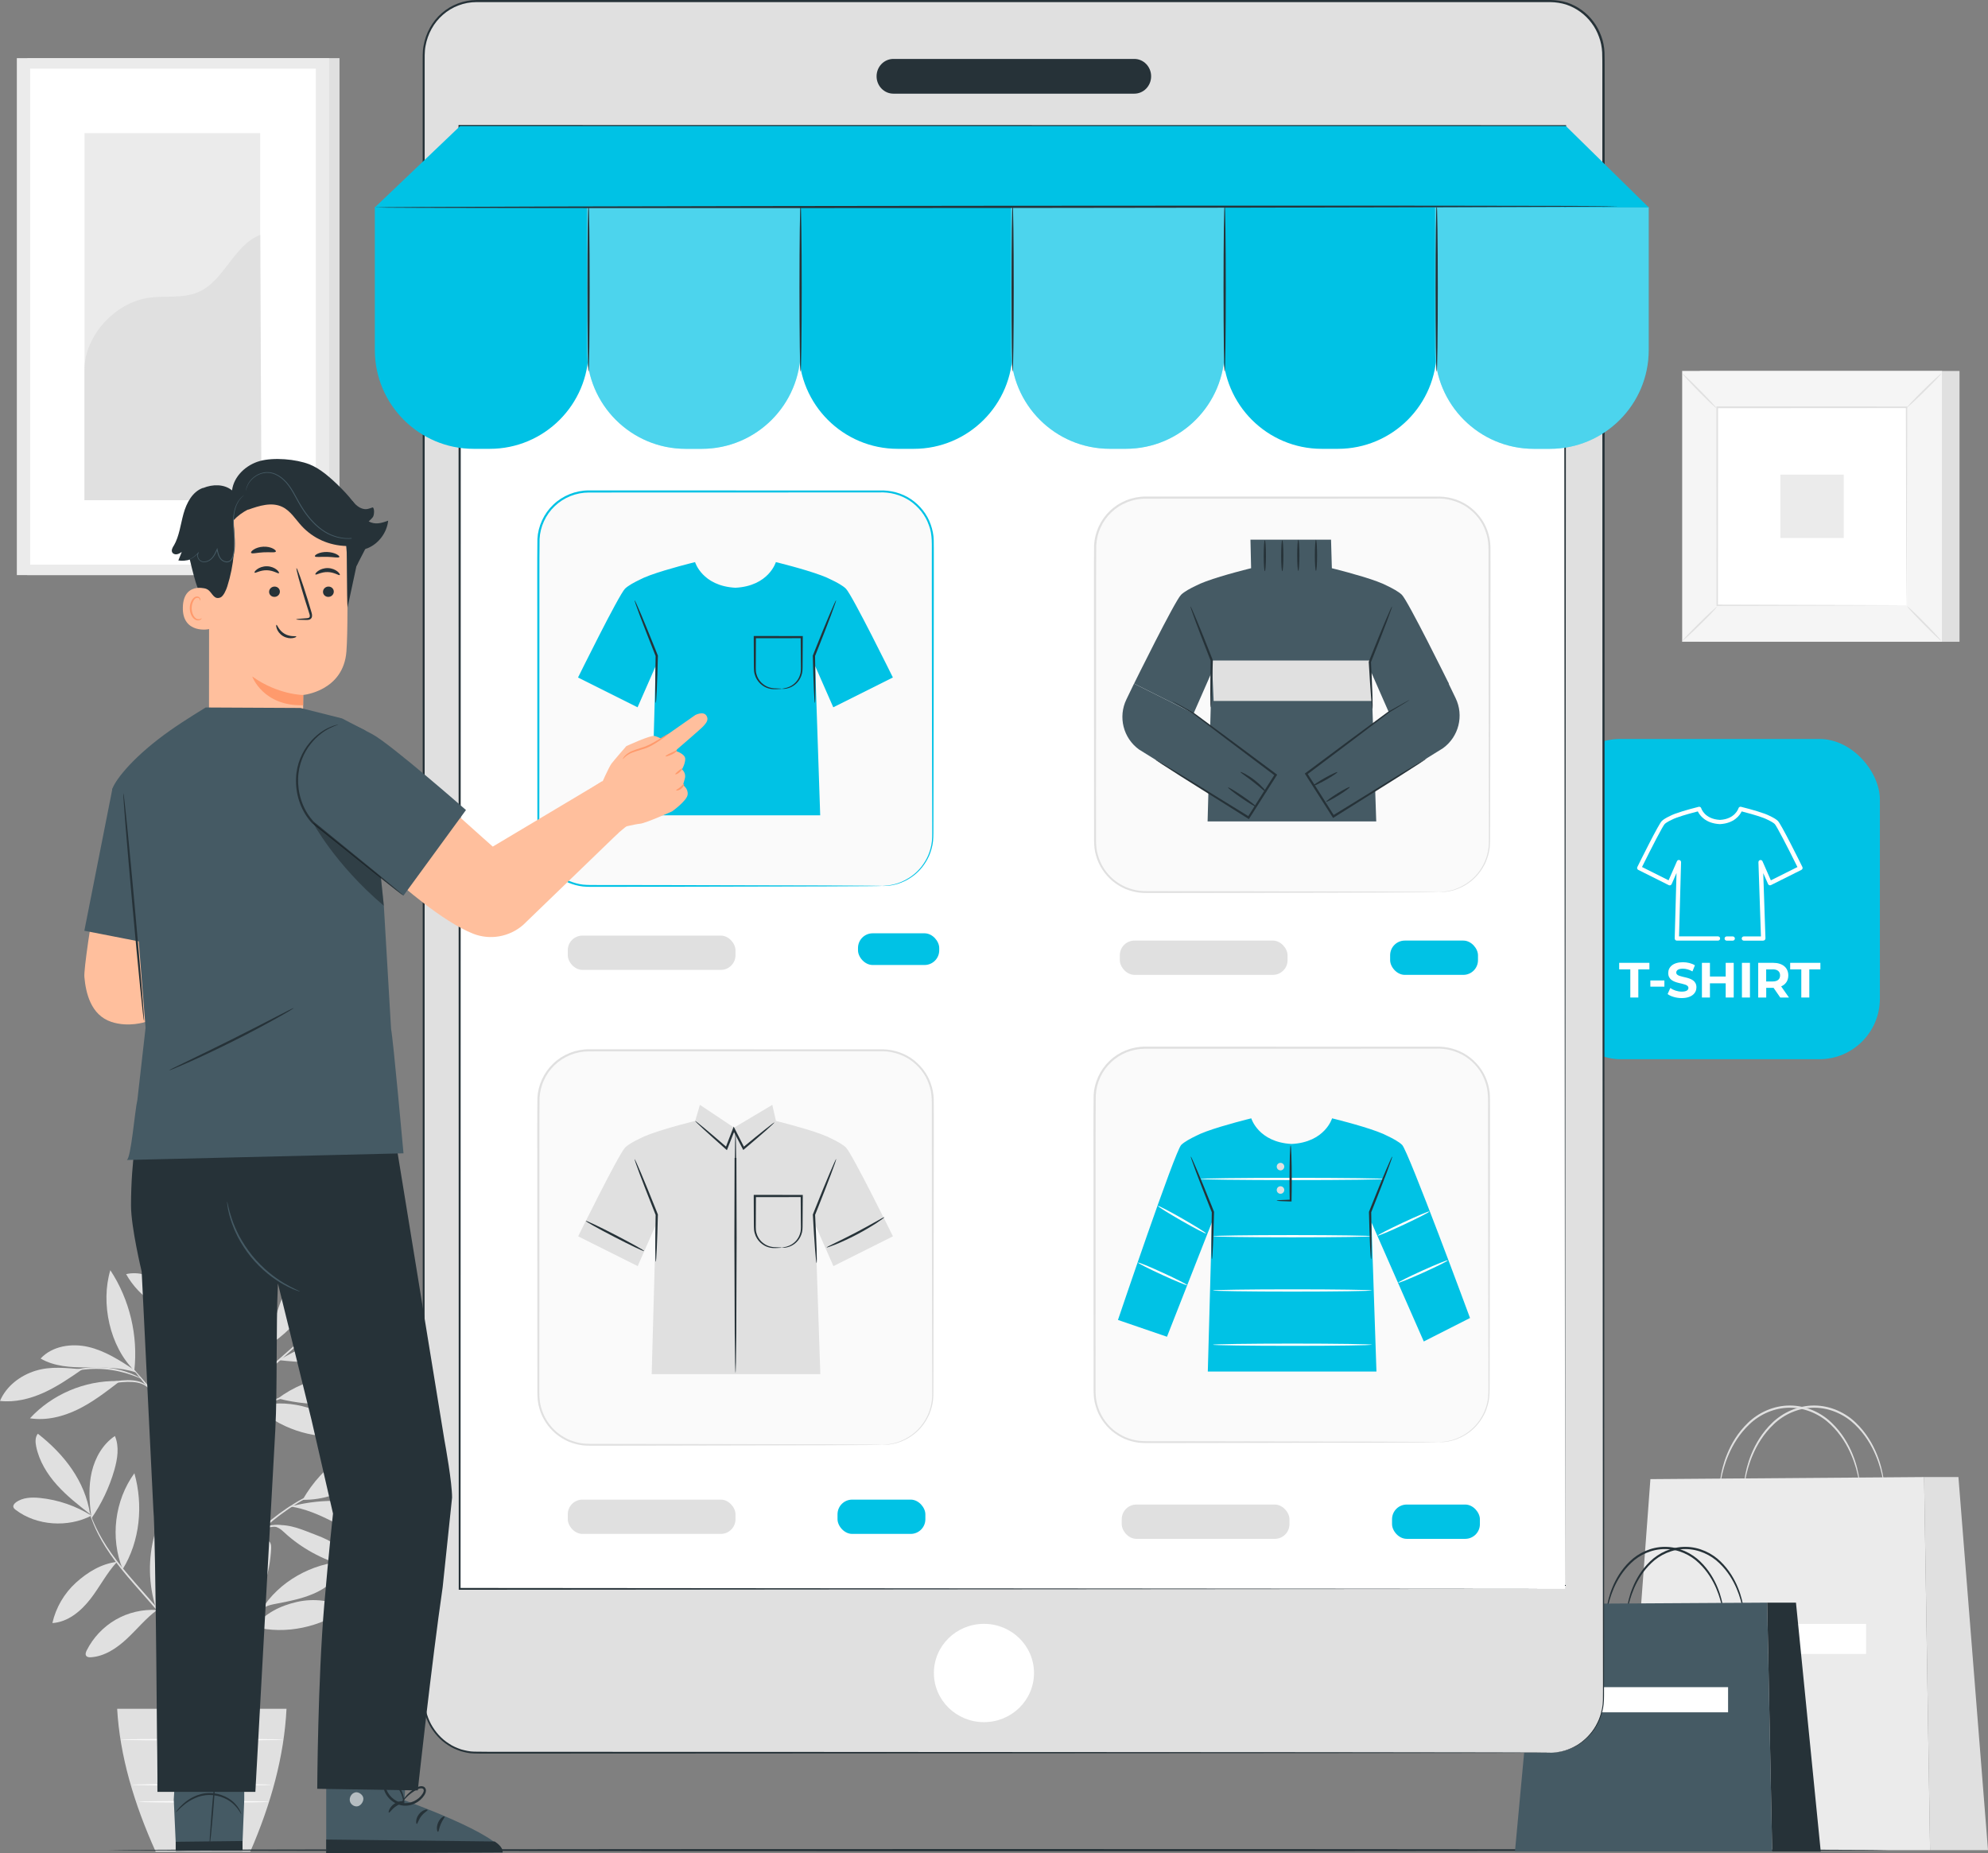 <svg xmlns="http://www.w3.org/2000/svg" id="Layer_2" viewBox="0 0 459.14 427.97"><rect x="0" y="0" width="459.14" height="427.97" fill="#808080" stroke="none"/><defs><style>.cls-1{fill:#fff;}.cls-2{fill:#fafafa;}.cls-3{opacity:.6;}.cls-4{fill:#f5f5f5;}.cls-5{fill:#455a64;}.cls-6{fill:#ffbf9d;}.cls-7{fill:#e0e0e0;}.cls-8{fill:#ff9a6c;}.cls-9{fill:#00c2e5;}.cls-10{opacity:.3;}.cls-11{fill:#ebebeb;}.cls-12{fill:#263238;}</style></defs><g id="Background_Complete"><path class="cls-7" d="m21.12,350.01c-3.57-2.24-7.66-3.65-11.85-4.08-1.94-.2-4.05-.14-5.61,1.03-.33.25-.65.62-.58,1.02.05.3.31.52.55.7,4.82,3.68,12.12,4.14,17.49,1.32"></path><path class="cls-7" d="m20.81,349.67c-2.68-2.09-5.38-4.2-7.65-6.73-2.27-2.53-4.12-5.54-4.8-8.88-.21-1.01-.27-2.17.38-2.97,6.1,4.77,10.89,10.93,12.07,18.58"></path><path class="cls-7" d="m21.05,349.96c-.46-3.34-.62-6.77.14-10.05.77-3.28,2.55-6.42,5.35-8.29,1.05,2.46.6,5.3-.14,7.88-1.15,3.98-2.95,7.77-5.31,11.18"></path><path class="cls-7" d="m27.04,360.68c-3.63.44-6.79,2.36-9.5,4.81-2.71,2.46-4.64,5.76-5.44,9.33,3.56-.22,6.58-2.73,8.77-5.55s3.71-5.91,6.12-8.54"></path><path class="cls-7" d="m28.33,362.39c-2.92-7.2-1.86-15.88,2.71-22.17,2.07,7.36,1.31,15.67-2.71,22.17"></path><path class="cls-7" d="m36.24,371.8c-3.3-.2-6.65.58-9.51,2.23-2.86,1.65-5.22,4.15-6.7,7.1-.2.4-.38.91-.11,1.27.23.31.69.34,1.07.32,3.19-.21,6.03-2.13,8.36-4.32,2.34-2.19,4.37-4.72,6.95-6.61"></path><path class="cls-7" d="m35.99,371.29c-1.7-5.44-1.81-11.37-.3-16.86.59-2.17,1.59-4.46,3.6-5.47.17-.09.37-.16.55-.1.17.06.27.24.35.4.71,1.49.92,3.19.85,4.84-.07,1.65-.42,3.28-.76,4.9-.63,2.99-.97,6.21-2.61,8.79-.39.61-.73,1.27-1.04,1.93-.31.66-.31.89-.6,1.41"></path><path class="cls-7" d="m56.91,374.41c-1.55-5.9.1-13.04,3.81-17.88.27-.36.64-.74,1.08-.7.68.06.86.97.83,1.66-.27,6.02-2.28,11.96-5.72,16.91"></path><path class="cls-7" d="m58.79,375.7c7.16,1.86,15.38.05,21.34-4.34-3.53-1.79-7.69-2.3-11.55-1.42-3.86.88-7.38,2.61-9.79,5.76"></path><path class="cls-7" d="m60.38,371.77c4.01-6.54,11.7-10.81,19.37-11.2-.88,3.12-3.44,5.54-6.33,7-2.89,1.46-6.12,2.1-9.3,2.72-1.24.24-2.93.5-3.74,1.48"></path><path class="cls-7" d="m57.3,352.72c1.09-3.72,2.18-7.48,2.48-11.34.3-3.87-.25-7.9-2.26-11.22-3.75,7.25-4.13,15.72-.33,22.95"></path><path class="cls-7" d="m69.92,346.35c4.38-7.96,13.32-14.33,22.37-15.22-3.49,8.69-13.01,15.4-22.37,15.22"></path><path class="cls-7" d="m67.16,347.91c6.54,1,12.1,5.17,18.21,7.7,1.31.54,2.72.97,4.12.79,1.4-.18,2.78-1.12,3.1-2.5.26-1.14-.26-2.36-1.08-3.2-.82-.84-1.91-1.36-2.99-1.81-6.65-2.77-13.79-2.84-20.79-1.16"></path><path class="cls-7" d="m63.38,352.49c1.48.42,1.98,1.19,3.16,2.19,3.97,3.39,8.74,5.83,13.81,7.09.53.13,1.22.18,1.48-.29.23-.42-.06-.92-.36-1.29-2.12-2.66-5.15-4.47-8.34-5.66-3.19-1.19-5.95-2.62-9.75-2.31"></path><path class="cls-7" d="m59.11,324.81c5.31,4.96,12.8,7.51,20.04,6.82.33-.03.69-.08.91-.33.5-.55-.1-1.4-.69-1.85-5.89-4.59-13.03-6.5-20.26-4.64"></path><path class="cls-7" d="m64.17,322.96c7.02-5.27,16.66-6.86,25-4.13-3.15,3.1-7.52,4.77-11.91,5.23s-8.8-.03-13.09-1.11"></path><path class="cls-7" d="m62.16,310.24c-.58-5.88-.2-10.52-.61-16.43-.03-.47-.13-1.04-.58-1.21-.61-.24-1.13.52-1.33,1.15-1.75,5.45-.79,11.69,2.51,16.36"></path><path class="cls-7" d="m61.74,310.88c3.99-2.46,6.97-5.68,9.74-9.47,1.92-2.63,3.55-5.79,3.11-9.02-2.7-.05-5.27,1.44-7.03,3.49-1.76,2.05-2.8,4.62-3.58,7.21s-1.33,5.25-2.24,7.79"></path><path class="cls-7" d="m71.31,308.23c8.75-3.23,16.91-8.05,23.97-14.13-2.86-1.15-6.14-.46-9,.69-6.54,2.64-11.88,7.1-15.09,13.38"></path><path class="cls-7" d="m64.43,314.1c4.42.48,8.92.8,13.31.06,4.31-.72,8.39-2.43,12.43-4.13.33-.14.7-.31.84-.64.16-.36-.01-.8-.3-1.06-.29-.26-.68-.39-1.06-.5-4.38-1.23-9.11-.65-13.43.8-4.31,1.45-7.85,3.18-11.79,5.46"></path><path class="cls-7" d="m39.16,325.01c-3.02-6.09-2.82-13.2-.21-19.49,1.84,2.8,2.06,6.36,1.72,9.69-.34,3.33-1.35,6.75-1.41,10.1"></path><path class="cls-7" d="m27.11,318.93c-7.54-.14-15.08,3.07-20.19,8.6,3.76.59,7.64-.38,11.06-2.05,3.42-1.67,6.46-4.02,9.48-6.34"></path><path class="cls-7" d="m19,316.22c-3.69-.3-7.24-.76-10.78.33-3.55,1.09-6.77,3.55-8.22,6.97,3.45.39,6.95-.48,10.11-1.91,3.16-1.43,6.04-3.42,8.89-5.39"></path><path class="cls-7" d="m31,316.34c-3.32-2.17-6.72-4.39-10.59-5.29-3.86-.9-8.34-.23-11.03,2.68,3.13,1.83,6.92,2.05,10.54,2.05s8.07-.04,11.49,1.17"></path><path class="cls-7" d="m31.02,316.51c-5.67-5.57-7.82-15.57-5.54-23.18,4.46,6.77,6.45,15.13,5.54,23.18"></path><path class="cls-7" d="m46.61,300.74c1.07-2.49,1.82-5.1,2.78-7.63.96-2.53,2.15-5.02,3.97-7.03,1.81-2.01,4.32-3.51,7.02-3.64-1.69,7.66-6.78,14.51-13.63,18.34"></path><path class="cls-7" d="m43.79,304.02c-1.77-2.44-3.81-5.74-6.21-7.56-2.4-1.82-5.53-2.92-8.45-2.22,2.98,5.33,8.61,9.08,14.67,9.78"></path><path class="cls-7" d="m44.36,300.94c-1.16-2.95-2.33-5.93-2.8-9.06-.47-3.13-.18-6.48,1.42-9.21,3.11,5.88,4.12,12.2,1.54,18.34"></path><path class="cls-7" d="m46.64,282.67c1.76-5.83,7.1-10.13,12.87-12.1.73-.25,1.5-.46,2.26-.34.76.12,1.5.64,1.66,1.39.21.99-.61,1.88-1.38,2.54-4.49,3.84-9.77,6.75-15.41,8.51"></path><path class="cls-7" d="m46.71,277.9c.22-3.76.46-7.58,1.68-11.14,1.22-3.56,3.58-6.91,7.01-8.47.58,3.8-1.09,7.58-3.11,10.85-2.02,3.27-4.46,6.35-5.67,10"></path><path class="cls-7" d="m46.61,280.49c-1.46-4.25-1.61-9.65-4.15-13.35-1.78-2.59-4.63-4.35-6.16-7.09-1.02,2.56-.71,5.51.36,8.05,1.07,2.54,2.83,4.73,4.71,6.74,1.88,2.01,3.5,3.53,5.25,5.65"></path><path class="cls-7" d="m46.64,405.68c-.11,0-.21-28.36-.22-63.33,0-34.99.08-63.34.19-63.34s.21,28.35.22,63.34c0,34.97-.08,63.33-.19,63.33Z"></path><path class="cls-7" d="m71.43,320.73s-.37.17-1.07.4c-.77.26-1.75.59-2.93.99-2.47.84-5.87,2.06-9.56,3.58-3.65,1.57-7.1,2.84-9.06,4.54-.98.84-1.54,1.75-1.82,2.41-.28.67-.33,1.07-.37,1.07-.01,0,0-.1.01-.3.03-.19.08-.48.21-.83.24-.7.79-1.67,1.78-2.57.99-.9,2.36-1.71,3.93-2.44,1.57-.73,3.32-1.5,5.17-2.26,3.7-1.52,7.13-2.7,9.63-3.47,1.25-.39,2.27-.68,2.98-.87.71-.19,1.1-.27,1.11-.25Z"></path><path class="cls-7" d="m79.55,300.78s-.09.12-.3.32c-.24.23-.54.51-.91.85-.85.77-2,1.81-3.4,3.09-2.93,2.61-6.91,6.15-11.31,10.07-4.41,3.93-8.23,7.68-10.87,10.51-1.32,1.41-2.37,2.58-3.08,3.4-.33.38-.6.69-.82.94-.19.21-.3.32-.31.31-.01,0,.07-.13.24-.36.17-.23.42-.57.76-.99.67-.85,1.69-2.05,2.99-3.49,2.6-2.88,6.39-6.68,10.81-10.62,4.43-3.92,8.46-7.44,11.39-9.98,1.44-1.23,2.62-2.25,3.48-2.99.39-.32.71-.59.96-.8.22-.18.34-.27.35-.26Z"></path><path class="cls-7" d="m58.87,319.1c-.12-.05.81-2.18,1.73-4.87.93-2.69,1.36-4.96,1.48-4.95.11.01-.15,2.35-1.09,5.08-.46,1.36-.97,2.56-1.37,3.41-.4.85-.69,1.36-.74,1.33Z"></path><path class="cls-7" d="m46.67,336.26s-.26-.27-.68-.79c-.46-.59-1.05-1.34-1.74-2.23-1.46-1.89-3.49-4.5-5.75-7.36-2.27-2.86-4.35-5.42-5.86-7.28-.71-.88-1.31-1.62-1.78-2.2-.42-.52-.64-.82-.61-.84.02-.02.28.25.74.74.45.49,1.1,1.22,1.88,2.12,1.57,1.81,3.69,4.35,5.96,7.21,2.27,2.86,4.26,5.5,5.67,7.44.7.97,1.26,1.76,1.64,2.31.38.55.57.87.55.88Z"></path><path class="cls-7" d="m41.24,329.29c-.07.07-1.52-1.65-2.28-4.26-.56-1.84-.59-3.53-.52-4.3h.18c-.08.34-.14.52-.17.51-.03,0-.03-.19,0-.53h.18c.07.78.18,2.41.73,4.19.73,2.53,1.99,4.31,1.88,4.38Z"></path><path class="cls-7" d="m34.22,320.46c-.05.06-.52-.53-1.59-.92-1.06-.41-2.66-.5-4.41-.35-1.75.13-3.32.44-4.44.72-1.12.28-1.81.5-1.83.44-.02-.05.63-.36,1.75-.72,1.11-.35,2.7-.72,4.49-.85,1.77-.15,3.45-.02,4.55.49,1.11.49,1.52,1.18,1.48,1.19Z"></path><path class="cls-7" d="m32.56,318.33c-.03.06-.93-.37-2.44-.89-1.51-.52-3.65-1.06-6.08-1.25-2.42-.18-4.63.03-6.2.32-1.57.28-2.52.57-2.54.51,0-.03.22-.12.65-.28.42-.16,1.05-.34,1.84-.52,1.57-.36,3.82-.62,6.28-.44,2.47.19,4.64.79,6.14,1.39.75.3,1.35.57,1.74.79.4.21.61.34.6.37Z"></path><path class="cls-7" d="m46.61,309.28c-.11.03-.9-2.73-1.78-6.17-.87-3.44-1.49-6.24-1.38-6.27.11-.03.9,2.73,1.78,6.17.87,3.43,1.49,6.24,1.38,6.27Z"></path><path class="cls-7" d="m46.73,309.28c-.12.04-.63-1.81-1.97-3.69-1.3-1.93-2.96-2.89-2.9-2.99.02-.04.48.13,1.12.58.64.45,1.43,1.2,2.11,2.18,1.39,1.96,1.73,3.92,1.63,3.93Z"></path><path class="cls-7" d="m46.64,390.56s-.13-.68-.45-1.89c-.32-1.2-.91-2.91-1.89-4.91-1.96-4-5.52-9.08-10.05-14.17-2.24-2.56-4.42-4.98-6.27-7.3-1.85-2.31-3.37-4.52-4.48-6.47-1.11-1.95-1.84-3.62-2.26-4.8-.21-.59-.36-1.05-.44-1.37-.09-.32-.13-.49-.12-.49.04-.01.24.65.71,1.81.47,1.16,1.23,2.8,2.36,4.71,1.13,1.92,2.67,4.09,4.53,6.38,1.86,2.29,4.04,4.7,6.29,7.27,4.54,5.1,8.1,10.24,10.01,14.31.96,2.03,1.52,3.77,1.79,5,.13.61.22,1.09.25,1.42.04.33.06.5.04.5Z"></path><path class="cls-7" d="m69.04,365.27s-.42.25-1.17.66c-.75.42-1.82,1.07-3.04,2.01-1.22.94-2.59,2.17-4,3.65-1.4,1.48-2.85,3.2-4.32,5.05-2.95,3.7-5.71,6.98-7.36,9.59-.84,1.3-1.45,2.39-1.85,3.16-.4.77-.62,1.2-.65,1.18-.01,0,.02-.12.11-.33.09-.21.21-.53.39-.92.36-.79.93-1.91,1.75-3.24,1.6-2.68,4.34-6,7.29-9.69,1.48-1.85,2.94-3.57,4.37-5.05,1.43-1.48,2.84-2.7,4.1-3.62,1.26-.92,2.36-1.54,3.14-1.92.39-.2.71-.32.92-.41.21-.09.33-.12.33-.11Z"></path><path class="cls-7" d="m69.48,373.47c0,.06-.95.17-2.48.36-1.53.2-3.66.45-5.88,1.16-2.22.72-4.07,1.82-5.27,2.76-1.21.94-1.79,1.71-1.84,1.67-.02-.01.1-.23.37-.57.27-.35.7-.81,1.29-1.32,1.18-1.02,3.05-2.19,5.33-2.93,2.28-.72,4.44-.93,5.98-1.06,1.55-.11,2.51-.13,2.51-.07Z"></path><path class="cls-7" d="m54.72,378.52c-.13-.07.99-1.78,1.86-4.08.81-2.32,1-4.35,1.15-4.33.05,0,.05.51-.04,1.33-.1.81-.29,1.94-.72,3.14-.43,1.19-1,2.18-1.44,2.88-.44.69-.76,1.09-.8,1.06Z"></path><path class="cls-7" d="m76.29,343.24s-.13.09-.4.21c-.31.14-.69.32-1.17.53-.51.22-1.13.5-1.83.86-.7.36-1.52.73-2.37,1.25-.43.25-.88.5-1.35.77-.47.27-.93.59-1.43.9-1,.61-2,1.35-3.06,2.11-2.09,1.58-4.28,3.46-6.4,5.62-2.09,2.19-3.89,4.44-5.4,6.59-.72,1.09-1.43,2.12-2.01,3.13-.29.5-.6.98-.85,1.46-.25.48-.49.94-.72,1.38-.48.87-.83,1.7-1.16,2.41-.34.71-.6,1.34-.8,1.86-.2.48-.36.87-.49,1.18-.12.27-.18.41-.2.4-.01,0,.03-.15.12-.43.11-.32.25-.72.42-1.21.18-.53.41-1.17.74-1.89.32-.72.65-1.57,1.11-2.45.22-.45.46-.91.7-1.4.25-.49.55-.97.84-1.48.56-1.03,1.27-2.07,1.99-3.18,1.51-2.17,3.31-4.45,5.42-6.66,2.13-2.18,4.35-4.06,6.47-5.64,1.08-.76,2.09-1.5,3.11-2.1.5-.31.97-.62,1.45-.89.48-.26.94-.51,1.37-.75.87-.5,1.7-.85,2.41-1.2.71-.35,1.34-.61,1.86-.8.49-.19.88-.34,1.2-.46.28-.1.42-.15.43-.13Z"></path><path class="cls-7" d="m58.57,355.11s.16-.69.97-1.45c.79-.76,2.24-1.46,3.93-1.51,1.68-.04,3.14.43,4.13.81,1,.39,1.58.71,1.56.76-.02.06-.65-.17-1.66-.49-1.01-.31-2.43-.71-4.02-.67-1.59.05-2.96.66-3.75,1.32-.81.65-1.1,1.27-1.16,1.23Z"></path><path class="cls-7" d="m55.92,357.85c-.11-.06.89-1.53,1.11-3.63.26-2.1-.37-3.75-.25-3.79.04-.02.27.37.46,1.06.19.69.32,1.69.2,2.78-.13,1.09-.48,2.03-.83,2.66-.35.63-.65.95-.69.92Z"></path><path class="cls-7" d="m27.06,394.62c.61,10.84,3.88,21.86,8.9,33h21.84c4.79-11.03,7.83-22.04,8.37-33H27.06Z"></path><path class="cls-2" d="m62.63,412.16c0,.11-7.19.2-16.06.2s-16.06-.09-16.06-.2,7.19-.2,16.06-.2,16.06.09,16.06.2Z"></path><path class="cls-2" d="m62.14,416.09c0,.11-6.74.2-15.06.2s-15.06-.09-15.06-.2,6.74-.2,15.06-.2,15.06.09,15.06.2Z"></path><path class="cls-2" d="m36.31,401.74c.11,0,.21,2.25.21,5.03s-.09,5.03-.21,5.03-.2-2.25-.2-5.03.09-5.03.2-5.03Z"></path><path class="cls-2" d="m48.01,401.74c.11,0,.2,2.33.2,5.21s-.09,5.21-.2,5.21-.2-2.33-.2-5.21.09-5.21.2-5.21Z"></path><path class="cls-2" d="m59,401.65c.11,0,.2,2.38.2,5.31s-.09,5.31-.2,5.31-.2-2.38-.2-5.31.09-5.31.2-5.31Z"></path><path class="cls-2" d="m65.48,401.74c0,.11-8.44.2-18.84.2s-18.84-.09-18.84-.2,8.43-.2,18.84-.2,18.84.09,18.84.2Z"></path><path class="cls-7" d="m429.6,343.58c-.05,0-.11-.75-.37-2.1-.27-1.34-.7-3.28-1.68-5.52-.95-2.23-2.45-4.79-4.77-7-2.29-2.21-5.65-3.86-9.35-3.88-3.7-.01-7.07,1.61-9.37,3.82-2.34,2.2-3.84,4.75-4.8,6.98-.98,2.23-1.43,4.17-1.7,5.51-.27,1.34-.32,2.1-.38,2.1-.02,0-.01-.19,0-.55.02-.36.06-.89.17-1.58.21-1.36.61-3.33,1.56-5.62.93-2.28,2.43-4.9,4.81-7.18,2.35-2.28,5.85-4,9.7-3.98,3.85.01,7.34,1.75,9.67,4.05,2.37,2.29,3.86,4.92,4.78,7.2.94,2.29,1.33,4.27,1.54,5.62.1.68.15,1.21.16,1.58.02.36.03.55,0,.55Z"></path><path class="cls-7" d="m435.2,343.58c-.05,0-.11-.75-.37-2.1-.27-1.34-.7-3.28-1.68-5.52-.95-2.23-2.45-4.79-4.77-7-2.29-2.21-5.65-3.86-9.35-3.88-3.7-.01-7.07,1.61-9.37,3.82-2.34,2.2-3.84,4.75-4.8,6.98-.98,2.23-1.43,4.17-1.7,5.51-.27,1.34-.32,2.1-.38,2.1-.02,0-.01-.19,0-.55.02-.36.06-.89.17-1.58.21-1.36.61-3.33,1.56-5.62.93-2.28,2.43-4.9,4.81-7.18,2.35-2.28,5.85-4,9.7-3.98,3.85.01,7.34,1.75,9.67,4.05,2.37,2.29,3.86,4.92,4.78,7.2.94,2.29,1.33,4.27,1.54,5.62.1.68.15,1.21.16,1.58.02.36.03.55,0,.55Z"></path><polygon class="cls-11" points="381.17 341.58 444.38 341.1 445.76 427.26 374.83 427.26 381.17 341.58"></polygon><polygon class="cls-7" points="444.38 341.1 452.31 341.1 459.14 427.26 445.76 427.26 444.38 341.1"></polygon><rect class="cls-1" x="389.6" y="375.02" width="41.38" height="6.93"></rect><rect class="cls-7" x="6.29" y="13.43" width="72.12" height="119.38"></rect><rect class="cls-11" x="3.89" y="13.43" width="72.12" height="119.38"></rect><rect class="cls-1" x="6.96" y="15.86" width="65.98" height="114.54"></rect><rect class="cls-11" x="19.52" y="30.74" width="40.57" height="84.77"></rect><path class="cls-7" d="m19.52,85.51c-.09-7.92,7.03-15.65,14.87-16.75,3.74-.53,7.71.21,11.21-1.22,6.24-2.56,8.22-10.84,14.5-13.3l.29,61.27H19.52v-30Z"></path><rect class="cls-7" x="392.58" y="85.67" width="59.98" height="62.53"></rect><rect class="cls-4" x="388.52" y="85.67" width="59.98" height="62.53"></rect><path class="cls-7" d="m448.52,148.21h-60.02v-62.56h60.02v62.56Zm-59.98-.04h59.95v-62.49h-59.95v62.49Z"></path><rect class="cls-1" x="396.58" y="94.07" width="43.86" height="45.72"></rect><path class="cls-7" d="m396.58,140.09s-.38.52-1.08,1.26c-.7.74-1.68,1.74-2.79,2.83-1.1,1.09-2.12,2.06-2.87,2.74-.75.69-1.23,1.09-1.27,1.06-.04-.04.38-.51,1.08-1.25.7-.74,1.69-1.74,2.79-2.83,1.11-1.09,2.12-2.06,2.87-2.75.75-.69,1.23-1.09,1.26-1.05Z"></path><path class="cls-7" d="m440.44,139.98s.52.38,1.26,1.08c.74.7,1.74,1.68,2.83,2.79,1.09,1.1,2.06,2.12,2.74,2.87.69.75,1.09,1.23,1.06,1.27-.04.04-.51-.38-1.25-1.08-.74-.7-1.74-1.69-2.83-2.79-1.09-1.11-2.06-2.12-2.75-2.87-.69-.75-1.09-1.23-1.05-1.26Z"></path><path class="cls-7" d="m440.32,94.19s.38-.52,1.08-1.26c.7-.74,1.68-1.74,2.79-2.83,1.1-1.09,2.12-2.06,2.87-2.74.75-.69,1.23-1.09,1.27-1.06.04.04-.38.51-1.08,1.25-.7.74-1.69,1.74-2.79,2.83-1.11,1.09-2.12,2.06-2.87,2.75-.75.69-1.23,1.09-1.26,1.05Z"></path><path class="cls-7" d="m396.46,94.3s-.52-.38-1.26-1.08-1.74-1.68-2.83-2.79c-1.09-1.1-2.06-2.12-2.74-2.87-.69-.75-1.09-1.23-1.06-1.27.04-.04.51.38,1.25,1.08.74.7,1.74,1.69,2.83,2.79,1.09,1.11,2.06,2.12,2.75,2.87s1.09,1.23,1.05,1.26Z"></path><path class="cls-7" d="m440.32,139.79s0-.08,0-.22c0-.16,0-.37,0-.64,0-.57-.01-1.4-.02-2.47-.01-2.17-.03-5.32-.04-9.32-.02-8.01-.05-19.41-.09-33.07l.17.17c-12.77,0-27.76.02-43.73.03h0l.19-.19c-.01,16.78-.02,32.48-.03,45.72l-.17-.17c13.11.04,24.02.06,31.67.09,3.82.02,6.83.03,8.9.04,1.02,0,1.81.01,2.35.02.26,0,.46,0,.61,0,.14,0,.21,0,.21,0,0,0-.06,0-.19,0-.14,0-.34,0-.59,0-.54,0-1.31.01-2.32.02-2.06.01-5.05.02-8.86.04-7.68.02-18.62.05-31.77.09h-.17s0-.17,0-.17c0-13.24-.02-28.94-.03-45.72v-.19s.19,0,.19,0h0c15.97,0,30.97.02,43.73.02h.17v.17c-.04,13.7-.07,25.15-.09,33.18-.02,3.98-.03,7.12-.04,9.28,0,1.06-.01,1.87-.02,2.44,0,.26,0,.47,0,.62,0,.14,0,.21,0,.2Z"></path><rect class="cls-11" x="411.19" y="109.61" width="14.63" height="14.63"></rect></g><g id="Floor"><path class="cls-12" d="m436.22,427.26c0,.14-92.1.26-205.69.26s-205.71-.12-205.71-.26,92.08-.26,205.71-.26,205.69.12,205.69.26Z"></path></g><g id="App"><rect class="cls-9" x="360.21" y="170.65" width="73.96" height="73.96" rx="13.99" ry="13.99"></rect><path class="cls-1" d="m407.21,217.23h-4.46c-.27,0-.49-.22-.49-.49s.22-.49.49-.49h3.95l-.58-17.13c0-.24.15-.45.38-.5.24-.06.47.07.56.28l1.93,4.4,6.14-3.07c-2.26-4.57-4.81-9.49-5.24-9.93-.26-.26-.84-.61-1.62-.98-.27-.14-.62-.3-1.07-.47-1.66-.61-4.01-1.23-4.95-1.47-.43.88-1.73,2.77-5.04,2.94-3.36-.17-4.66-2.06-5.09-2.94-.94.24-3.27.85-4.87,1.44,0,0-.01,0-.02,0-.52.2-.87.35-1.11.48-.81.38-1.39.73-1.65.99-.44.44-2.98,5.36-5.24,9.93l6.14,3.07,1.93-4.4c.09-.22.33-.34.56-.28.23.05.39.26.39.5l-.47,17.13h9c.27,0,.49.22.49.49s-.22.49-.49.49h-9.51c-.13,0-.26-.05-.35-.15-.09-.1-.14-.23-.14-.36l.42-15.11-1.12,2.56c-.05.12-.16.22-.28.27-.13.05-.27.04-.39-.02l-7.04-3.52c-.24-.12-.34-.42-.22-.66.81-1.64,4.89-9.87,5.65-10.63.35-.35.99-.74,1.9-1.17.26-.14.64-.31,1.15-.5,2.16-.8,5.33-1.57,5.47-1.61.26-.06.52.09.59.34.03.1.8,2.49,4.32,2.68,3.5-.18,4.27-2.65,4.28-2.68.07-.25.33-.41.59-.34.13.03,3.31.81,5.39,1.57h0s.04.01.06.02c.53.2.91.37,1.2.52.89.42,1.53.81,1.87,1.16.76.76,4.84,8.99,5.65,10.63.12.24.02.54-.22.66l-7.04,3.52c-.12.06-.26.07-.39.02-.13-.05-.23-.14-.28-.27l-1.11-2.52.51,15.07c0,.13-.05.26-.14.36-.09.1-.22.15-.36.15Z"></path><path class="cls-1" d="m400.19,217.23h-1.4c-.27,0-.49-.22-.49-.49s.22-.49.49-.49h1.4c.27,0,.49.22.49.49s-.22.49-.49.49Z"></path><path class="cls-1" d="m376.52,223.86h-2.56v-1.51h6.98v1.51h-2.56v6.5h-1.85v-6.5Z"></path><path class="cls-1" d="m381.16,226.42h3.24v1.43h-3.24v-1.43Z"></path><path class="cls-1" d="m385.14,229.57l.63-1.4c.68.49,1.68.83,2.64.83,1.1,0,1.54-.37,1.54-.86,0-1.5-4.66-.47-4.66-3.44,0-1.36,1.1-2.49,3.38-2.49,1.01,0,2.04.24,2.78.71l-.57,1.41c-.74-.42-1.51-.63-2.22-.63-1.1,0-1.52.41-1.52.91,0,1.48,4.66.46,4.66,3.4,0,1.34-1.11,2.48-3.4,2.48-1.27,0-2.55-.38-3.26-.93Z"></path><path class="cls-1" d="m400.41,222.35v8.01h-1.85v-3.28h-3.64v3.28h-1.85v-8.01h1.85v3.16h3.64v-3.16h1.85Z"></path><path class="cls-1" d="m402.31,222.35h1.85v8.01h-1.85v-8.01Z"></path><path class="cls-1" d="m411.16,230.36l-1.54-2.23h-1.7v2.23h-1.85v-8.01h3.47c2.14,0,3.48,1.11,3.48,2.91,0,1.2-.61,2.08-1.65,2.53l1.8,2.57h-1.99Zm-1.74-6.5h-1.51v2.79h1.51c1.13,0,1.7-.53,1.7-1.4s-.57-1.4-1.7-1.4Z"></path><path class="cls-1" d="m416.01,223.86h-2.56v-1.51h6.98v1.51h-2.56v6.5h-1.85v-6.5Z"></path></g><g id="Bag"><path class="cls-12" d="m398.11,373.18c-.13.03-.15-2.59-1.74-6.37-.8-1.86-2.05-4-4-5.85-1.91-1.85-4.72-3.22-7.8-3.23-3.09-.01-5.9,1.34-7.82,3.18-1.95,1.84-3.21,3.97-4.02,5.83-1.61,3.77-1.63,6.39-1.76,6.36-.02,0-.02-.16,0-.46.01-.3.05-.75.13-1.32.17-1.14.5-2.8,1.29-4.72.78-1.91,2.03-4.12,4.03-6.03,1.97-1.92,4.92-3.37,8.15-3.35,3.23,0,6.17,1.47,8.13,3.4,1.99,1.93,3.23,4.13,4.01,6.05.79,1.92,1.11,3.58,1.28,4.72.08.57.12,1.02.13,1.32.02.3.02.46,0,.46Z"></path><path class="cls-12" d="m402.8,373.18c-.13.03-.15-2.59-1.74-6.37-.8-1.86-2.05-4-4-5.85-1.91-1.85-4.72-3.22-7.8-3.23-3.09-.01-5.9,1.34-7.82,3.18-1.95,1.84-3.21,3.97-4.02,5.83-1.61,3.77-1.63,6.39-1.76,6.36-.02,0-.02-.16,0-.46.01-.3.05-.75.13-1.32.17-1.14.5-2.8,1.29-4.72.78-1.91,2.03-4.12,4.03-6.03,1.97-1.92,4.92-3.37,8.15-3.35,3.23,0,6.17,1.47,8.13,3.4,1.99,1.93,3.23,4.13,4.01,6.05.79,1.92,1.11,3.58,1.28,4.72.08.57.12,1.02.13,1.32.02.3.02.46,0,.46Z"></path><polygon class="cls-5" points="355.2 370.42 408.14 370.1 409.3 427.57 349.89 427.57 355.2 370.42"></polygon><polygon class="cls-12" points="408.14 370.1 414.79 370.1 420.51 427.57 409.3 427.57 408.14 370.1"></polygon><rect class="cls-1" x="364.45" y="389.62" width="34.66" height="5.81"></rect></g><g id="Device"><path class="cls-7" d="m358.14,404.75H109.97c-6.72,0-12.16-5.63-12.16-12.58V12.84c0-6.95,5.44-12.58,12.16-12.58h248.17c6.72,0,12.16,5.63,12.16,12.58v379.34c0,6.95-5.44,12.58-12.16,12.58Z"></path><path class="cls-12" d="m358.14,404.75s.29-.02.86-.06c.29,0,.64-.06,1.06-.13.43-.05.91-.19,1.45-.34,1.08-.34,2.4-.9,3.74-1.92,1.32-1.02,2.71-2.47,3.67-4.47.51-.98.85-2.12,1.09-3.32.24-1.22.21-2.52.21-3.89,0-2.74,0-5.74-.01-8.98,0-6.49-.01-13.98-.02-22.41-.02-33.72-.05-82.52-.08-142.81,0-30.15-.02-63.17-.03-98.62,0-17.72,0-36.06-.01-54.94,0-9.44,0-19.02,0-28.73,0-4.85,0-9.74,0-14.66-.02-2.45.04-4.94-.04-7.39-.07-1.21-.3-2.42-.73-3.56-.41-1.14-.98-2.24-1.72-3.21-1.45-1.97-3.52-3.47-5.85-4.25-1.17-.37-2.4-.55-3.63-.57-1.26,0-2.52,0-3.78,0-5.04,0-10.12,0-15.22,0-10.21,0-20.53,0-30.96,0-20.86,0-42.17,0-63.85,0-43.37,0-88.28,0-134.28,0-2.82,0-5.6,1.06-7.71,2.92-2.13,1.84-3.53,4.45-4.02,7.2-.27,1.37-.18,2.79-.2,4.23v4.28c0,2.85,0,5.69,0,8.53,0,11.36,0,22.64,0,33.85,0,22.4,0,44.48,0,66.17,0,43.38-.01,85.23-.01,125.1,0,39.86-.02,77.75-.02,113.2,0,8.86,0,17.57,0,26.13,0,2.11.51,4.2,1.49,6.04,1,1.82,2.41,3.43,4.17,4.53.85.59,1.81.98,2.78,1.32.99.27,1.99.51,3.02.52,2.06.05,4.14.02,6.19.03,16.46,0,32.25.01,47.32.02,60.29.03,109.08.06,142.8.08,16.86.02,29.95.04,38.82.05,4.44.01,7.82.02,10.1.03,2.27,0,3.44.03,3.44.03,0,0-1.17.02-3.44.03-2.28,0-5.66.01-10.1.03-8.88.01-21.97.03-38.82.05-33.72.02-82.51.05-142.8.08-15.07,0-30.87.01-47.32.02-2.06-.01-4.12.03-6.21-.03-1.06-.01-2.1-.25-3.12-.54-1-.36-1.99-.76-2.87-1.37-1.81-1.13-3.27-2.8-4.31-4.67-1.01-1.9-1.53-4.06-1.54-6.23,0-8.55,0-17.26,0-26.13,0-35.45-.02-73.33-.02-113.2,0-39.86,0-81.71-.01-125.1,0-21.69,0-43.77,0-66.17,0-11.2,0-22.49,0-33.85,0-2.84,0-5.68,0-8.53v-4.28c.02-1.41-.07-2.87.21-4.32.51-2.86,1.97-5.58,4.19-7.5,2.2-1.93,5.11-3.04,8.05-3.04,46,0,90.9,0,134.28,0,21.69,0,42.99,0,63.85,0,10.43,0,20.75,0,30.96,0,5.1,0,10.18,0,15.22,0,1.26,0,2.52,0,3.78,0,1.28.02,2.56.21,3.78.59,2.43.81,4.58,2.37,6.09,4.42.77,1.01,1.36,2.15,1.79,3.33.45,1.18.69,2.44.75,3.7.07,2.5.02,4.95.04,7.42,0,4.92,0,9.81,0,14.66,0,9.71,0,19.29,0,28.73,0,18.88,0,37.21-.01,54.94-.01,35.45-.02,68.47-.03,98.62-.03,60.29-.06,109.08-.08,142.81,0,8.43-.02,15.92-.02,22.41,0,3.24,0,6.24-.01,8.98,0,1.36.02,2.69-.23,3.91-.25,1.22-.59,2.36-1.11,3.35-.97,2.01-2.38,3.47-3.72,4.49-1.35,1.02-2.69,1.57-3.77,1.9-.55.15-1.03.28-1.46.33-.42.07-.78.12-1.07.12-.58.03-.87.03-.87.03Z"></path><path class="cls-1" d="m238.81,386.35c0,6.27-5.17,11.35-11.56,11.35s-11.56-5.08-11.56-11.35,5.17-11.35,11.56-11.35,11.56,5.08,11.56,11.35Z"></path><path class="cls-12" d="m261.98,21.63h-55.65c-2.14,0-3.88-1.8-3.88-4.01h0c0-2.22,1.74-4.01,3.88-4.01h55.65c2.14,0,3.88,1.8,3.88,4.01h0c0,2.22-1.74,4.01-3.88,4.01Z"></path><rect class="cls-1" x="106.17" y="29.12" width="255.31" height="337.8"></rect><path class="cls-12" d="m361.47,366.92c0-2.05-.09-137.59-.23-337.8l.23.23c-76.53,0-163.47.02-255.28.03h-.03l.26-.26c-.02,125.73-.03,242.32-.05,337.8l-.21-.21c154.45.13,253.55.21,255.31.21-1.75,0-100.86.08-255.31.21h-.21s0-.21,0-.21c-.01-95.49-.03-212.07-.05-337.8v-.26h.29c91.81,0,178.75.02,255.28.03h.23s0,.23,0,.23c-.14,200.21-.23,335.76-.23,337.8Z"></path><path class="cls-9" d="m86.57,47.81h49.36v33.02c0,12.6-10.23,22.82-22.82,22.82h-3.72c-12.6,0-22.82-10.23-22.82-22.82v-33.02h0Z"></path><path class="cls-9" d="m135.54,47.81h49.36v33.02c0,12.6-10.23,22.82-22.82,22.82h-3.72c-12.6,0-22.82-10.23-22.82-22.82v-33.02h0Z"></path><path class="cls-9" d="m184.51,47.81h49.36v33.02c0,12.6-10.23,22.82-22.82,22.82h-3.72c-12.6,0-22.82-10.23-22.82-22.82v-33.02h0Z"></path><path class="cls-9" d="m233.49,47.81h49.35s0,0,0,0v33.01c0,12.6-10.23,22.82-22.82,22.82h-3.72c-12.6,0-22.82-10.23-22.82-22.82v-33.01s0,0,0,0Z"></path><path class="cls-9" d="m282.45,47.81h49.36v33.02c0,12.6-10.23,22.82-22.82,22.82h-3.72c-12.6,0-22.82-10.23-22.82-22.82v-33.02h0Z"></path><path class="cls-9" d="m331.42,47.81h49.36v33.02c0,12.6-10.23,22.82-22.82,22.82h-3.72c-12.6,0-22.82-10.23-22.82-22.82v-33.02h0Z"></path><g class="cls-10"><path class="cls-1" d="m135.54,47.81h49.36v33.02c0,12.6-10.23,22.82-22.82,22.82h-3.72c-12.6,0-22.82-10.23-22.82-22.82v-33.02h0Z"></path></g><g class="cls-10"><path class="cls-1" d="m233.49,47.81h49.35s0,0,0,0v33.01c0,12.6-10.23,22.82-22.82,22.82h-3.72c-12.6,0-22.82-10.23-22.82-22.82v-33.01s0,0,0,0Z"></path></g><g class="cls-10"><path class="cls-1" d="m331.42,47.81h49.36v33.02c0,12.6-10.23,22.82-22.82,22.82h-3.72c-12.6,0-22.82-10.23-22.82-22.82v-33.02h0Z"></path></g><path class="cls-12" d="m135.93,47.19c.14,0,.26,8.66.26,19.34s-.12,19.34-.26,19.34-.26-8.66-.26-19.34.12-19.34.26-19.34Z"></path><path class="cls-12" d="m184.9,47.19c.14,0,.26,8.66.26,19.34s-.12,19.34-.26,19.34-.26-8.66-.26-19.34.12-19.34.26-19.34Z"></path><path class="cls-12" d="m233.87,47.19c.14,0,.26,8.66.26,19.34s-.12,19.34-.26,19.34-.26-8.66-.26-19.34.12-19.34.26-19.34Z"></path><path class="cls-12" d="m282.84,47.19c.14,0,.26,8.66.26,19.34s-.12,19.34-.26,19.34-.26-8.66-.26-19.34.12-19.34.26-19.34Z"></path><path class="cls-12" d="m331.81,47.19c.14,0,.26,8.66.26,19.34s-.12,19.34-.26,19.34-.26-8.66-.26-19.34.12-19.34.26-19.34Z"></path><polygon class="cls-9" points="380.78 47.9 361.66 29.12 106.26 29.12 86.57 47.9 380.78 47.9"></polygon><path class="cls-12" d="m373.78,47.64c0,.14-64.3.32-143.6.39-79.33.07-143.61.02-143.61-.12,0-.14,64.28-.32,143.61-.39,79.3-.07,143.6-.02,143.6.12Z"></path><rect class="cls-7" x="131.13" y="216.06" width="38.74" height="7.92" rx="3.39" ry="3.39"></rect><rect class="cls-9" x="198.16" y="215.53" width="18.76" height="7.32" rx="3.39" ry="3.39"></rect><rect class="cls-7" x="131.13" y="346.31" width="38.74" height="7.92" rx="3.39" ry="3.39"></rect><rect class="cls-9" x="193.43" y="346.31" width="20.29" height="7.92" rx="3.39" ry="3.39"></rect><rect class="cls-7" x="258.63" y="217.21" width="38.74" height="7.92" rx="3.39" ry="3.39"></rect><rect class="cls-9" x="321.06" y="217.21" width="20.29" height="7.92" rx="3.39" ry="3.39"></rect><rect class="cls-7" x="259.07" y="347.45" width="38.74" height="7.92" rx="3.39" ry="3.39"></rect><rect class="cls-9" x="321.5" y="347.45" width="20.29" height="7.92" rx="3.39" ry="3.39"></rect><rect class="cls-2" x="124.32" y="113.49" width="91.1" height="91.1" rx="11.65" ry="11.65"></rect><path class="cls-9" d="m203.77,204.59s.3-.03.89-.07c.58-.04,1.45-.18,2.55-.5,1.08-.36,2.39-.95,3.7-1.98,1.32-1.02,2.59-2.53,3.46-4.51.41-1,.74-2.1.86-3.29.11-1.19.06-2.46.07-3.79,0-2.65-.01-5.53-.02-8.63-.01-6.19-.02-13.24-.04-21.03,0-7.79-.02-16.32-.03-25.48,0-2.29,0-4.62,0-6.99-.04-2.36.21-4.8-.69-7.05-.78-2.27-2.38-4.25-4.41-5.64-2.06-1.36-4.56-2.04-7.11-1.91-20.6,0-43.25.01-67.02.02-2.91,0-5.78,1.15-7.85,3.14-2.09,1.97-3.36,4.74-3.51,7.57-.07,5.76-.02,11.49-.04,17.08,0,11.21-.01,22.02-.01,32.33,0,5.15,0,10.17-.01,15.05,0,1.22,0,2.43,0,3.63.01,1.19.09,2.36.43,3.48.62,2.24,1.95,4.22,3.66,5.68.87.71,1.82,1.3,2.84,1.75,1.02.41,2.08.72,3.16.84,1.07.11,2.17.08,3.26.09,1.08,0,2.16,0,3.22,0,4.25,0,8.33.01,12.23.02,15.57.03,28.18.06,36.9.08,4.35.02,7.73.04,10.03.05,1.14.01,2.01.02,2.61.03.59,0,.89.03.89.03,0,0-.3.02-.89.03-.6,0-1.47.01-2.61.03-2.31.01-5.69.03-10.03.05-8.73.02-21.33.05-36.9.08-3.9,0-7.98.01-12.23.02-1.06,0-2.14,0-3.22,0-1.08,0-2.18.03-3.3-.08-1.12-.13-2.22-.44-3.28-.86-1.05-.46-2.04-1.07-2.95-1.81-1.78-1.5-3.17-3.55-3.81-5.88-.36-1.15-.44-2.39-.46-3.6,0-1.2,0-2.41,0-3.63,0-4.88,0-9.9-.01-15.05,0-10.3,0-21.12-.01-32.33.01-5.61-.04-11.3.03-17.11.16-2.95,1.49-5.85,3.67-7.91,2.16-2.08,5.16-3.29,8.21-3.29,23.77,0,46.42.01,67.02.02,2.6-.13,5.24.58,7.37,2,2.11,1.44,3.76,3.51,4.57,5.87.41,1.17.67,2.4.69,3.62.04,1.22,0,2.4.02,3.58,0,2.37,0,4.7,0,6.99-.01,9.16-.02,17.69-.03,25.48-.01,7.79-.03,14.84-.04,21.03,0,3.09-.01,5.97-.02,8.63-.01,1.33.03,2.59-.09,3.81-.14,1.22-.48,2.33-.9,3.35-.91,2.01-2.21,3.54-3.55,4.55-1.34,1.04-2.67,1.61-3.76,1.96-1.11.3-1.99.43-2.57.45-.59.02-.89.02-.89.02Z"></path><path class="cls-9" d="m206.22,156.46s-9.4-19.07-10.85-20.51c-.73-.73-2.18-1.51-3.44-2.1-.55-.3-1.31-.62-2.17-.94-.09-.04-.15-.06-.15-.06h0c-4.06-1.5-10.42-3.04-10.42-3.04,0,0-1.62,5.52-9.33,5.92-7.7-.4-9.33-5.92-9.33-5.92,0,0-6.36,1.55-10.42,3.04h0s-.06.02-.15.06c-.86.32-1.62.64-2.17.94-1.26.6-2.71,1.38-3.44,2.1-1.45,1.45-10.85,20.51-10.85,20.51l13.75,6.88,4.18-9.52-.95,34.46h38.95l-1.16-34.46,4.18,9.52,13.75-6.88Z"></path><path class="cls-12" d="m151.45,162.35c-.07,0-.1-1.19-.11-3.15,0-1.96.02-4.68.08-7.75l.02.1c-.17-.44-.36-.9-.54-1.36-1.26-3.17-2.38-6.05-3.17-8.15-.39-1.05-.7-1.9-.9-2.49-.2-.59-.3-.93-.27-.94s.19.3.45.87c.26.57.62,1.4,1.06,2.43.87,2.06,2.04,4.92,3.31,8.09.19.47.37.93.54,1.36l.02.05v.05c-.07,3.07-.16,5.79-.25,7.75-.09,1.95-.17,3.14-.24,3.14Z"></path><path class="cls-12" d="m188.21,162.35c-.07,0-.15-1.18-.24-3.14-.09-1.95-.17-4.68-.25-7.75v-.05s.02-.05.02-.05c.17-.44.36-.9.54-1.36,1.26-3.17,2.44-6.03,3.31-8.09.44-1.03.8-1.86,1.06-2.43.26-.57.42-.88.45-.87.03.01-.06.35-.27.94s-.51,1.44-.9,2.49c-.79,2.1-1.9,4.98-3.17,8.15-.19.47-.37.93-.54,1.36l.02-.1c.06,3.07.08,5.8.08,7.75,0,1.96-.04,3.15-.11,3.15Z"></path><path class="cls-12" d="m180.6,159.04s.39-.03,1.05-.21c.65-.18,1.63-.61,2.4-1.6.38-.49.69-1.12.84-1.84.15-.71.06-1.55.07-2.43-.01-1.77-.02-3.73-.04-5.83l.25.25c-1.95,0-4.06,0-6.25.01-1.58,0-3.11,0-4.58,0l.25-.25c-.01,2.31-.02,4.48-.03,6.45,0,.49-.02.97.02,1.4.04.44.16.85.31,1.23.32.76.82,1.37,1.38,1.79,1.12.88,2.32.96,3.09.96.79.03,1.23.06,1.23.09s-.43.06-1.23.09c-.77.05-2.07.03-3.29-.88-.61-.43-1.17-1.08-1.54-1.9-.17-.41-.31-.86-.37-1.34-.05-.49-.04-.96-.05-1.45,0-1.97-.02-4.14-.03-6.45v-.25s.25,0,.25,0c1.47,0,3,0,4.58,0,2.19,0,4.3,0,6.25.01h.25s0,.25,0,.25c-.01,2.1-.03,4.06-.04,5.83-.03.87.05,1.71-.13,2.51-.18.78-.54,1.45-.96,1.96-.86,1.04-1.91,1.43-2.6,1.57-.35.07-.63.09-.81.08-.19,0-.28-.01-.28-.03Z"></path><rect class="cls-2" x="124.32" y="242.55" width="91.1" height="91.1" rx="11.65" ry="11.65"></rect><path class="cls-7" d="m203.77,333.65s.3-.03.89-.07c.58-.04,1.45-.18,2.55-.5,1.08-.36,2.39-.95,3.7-1.98,1.32-1.02,2.59-2.53,3.46-4.51.41-1,.74-2.1.86-3.29.11-1.19.06-2.46.07-3.79,0-2.65-.01-5.53-.02-8.63-.01-6.19-.02-13.24-.04-21.03,0-7.79-.02-16.32-.03-25.48,0-2.29,0-4.62,0-6.99-.04-2.36.21-4.8-.69-7.05-.78-2.27-2.38-4.25-4.41-5.64-2.06-1.36-4.56-2.04-7.11-1.91-20.6,0-43.25.01-67.02.02-2.91,0-5.78,1.15-7.85,3.14-2.09,1.97-3.36,4.74-3.51,7.57-.07,5.76-.02,11.49-.04,17.08,0,11.21-.01,22.03-.01,32.33,0,5.15,0,10.17-.01,15.05,0,1.22,0,2.43,0,3.63.01,1.19.09,2.36.43,3.48.62,2.24,1.95,4.22,3.66,5.68.87.71,1.82,1.3,2.84,1.75,1.02.41,2.08.72,3.16.84,1.07.11,2.17.08,3.26.09,1.08,0,2.16,0,3.22,0,4.25,0,8.33.01,12.23.02,15.57.03,28.18.06,36.9.08,4.35.02,7.73.04,10.03.05,1.14.01,2.01.02,2.61.03.59,0,.89.03.89.03,0,0-.3.02-.89.03-.6,0-1.47.01-2.61.03-2.31.01-5.69.03-10.03.05-8.73.02-21.33.05-36.9.08-3.9,0-7.98.01-12.23.02-1.06,0-2.14,0-3.22,0-1.08,0-2.18.03-3.3-.08-1.12-.13-2.22-.44-3.28-.86-1.05-.46-2.04-1.07-2.95-1.81-1.78-1.5-3.17-3.55-3.81-5.88-.36-1.15-.44-2.39-.46-3.6,0-1.2,0-2.41,0-3.63,0-4.88,0-9.9-.01-15.05,0-10.3,0-21.12-.01-32.33.01-5.61-.04-11.3.03-17.11.16-2.95,1.49-5.85,3.67-7.91,2.16-2.08,5.16-3.29,8.21-3.29,23.77,0,46.42.01,67.02.02,2.6-.13,5.24.58,7.37,2,2.11,1.44,3.76,3.51,4.57,5.87.41,1.17.67,2.39.69,3.62.04,1.22,0,2.4.02,3.58,0,2.37,0,4.7,0,6.99-.01,9.16-.02,17.69-.03,25.48-.01,7.79-.03,14.84-.04,21.03,0,3.09-.01,5.97-.02,8.63-.01,1.33.03,2.59-.09,3.81-.14,1.22-.48,2.33-.9,3.35-.91,2.01-2.21,3.54-3.55,4.55-1.34,1.04-2.67,1.61-3.76,1.96-1.11.3-1.99.43-2.57.45-.59.02-.89.02-.89.02Z"></path><path class="cls-7" d="m179.2,258.86s6.36,1.55,10.42,3.04h0s.06.02.15.06c.86.32,1.62.64,2.17.94,1.26.6,2.71,1.38,3.44,2.1,1.45,1.45,10.85,20.51,10.85,20.51l-13.75,6.88-4.18-9.52,1.16,34.46h-38.95l.95-34.46-4.18,9.52-13.75-6.88s9.4-19.07,10.85-20.51c.73-.73,2.18-1.51,3.44-2.1.55-.3,1.31-.62,2.17-.94.09-.04.15-.06.15-.06h0c4.06-1.5,10.42-3.04,10.42-3.04l1.09-3.71,7.89,5.26,8.83-5.26.84,3.71Z"></path><path class="cls-12" d="m151.45,291.41c-.07,0-.1-1.19-.11-3.15,0-1.96.02-4.68.08-7.75l.02.1c-.17-.44-.36-.9-.54-1.36-1.26-3.17-2.38-6.05-3.17-8.15-.39-1.05-.7-1.9-.9-2.49-.2-.59-.3-.93-.27-.94.03-.01.19.3.45.87.26.57.62,1.4,1.06,2.43.87,2.06,2.04,4.92,3.31,8.09.19.47.37.93.54,1.36l.02.05v.05c-.07,3.07-.16,5.79-.25,7.75-.09,1.95-.17,3.14-.24,3.14Z"></path><path class="cls-12" d="m188.59,291.69c-.07,0-.19-1.21-.35-3.22-.15-2.01-.34-4.8-.51-7.94v-.06s.02-.05.02-.05c.16-.39.32-.81.49-1.23,1.28-3.21,2.46-6.1,3.35-8.19.44-1.04.81-1.88,1.07-2.46.26-.58.42-.89.46-.88.03.01-.07.35-.27.95-.21.6-.52,1.46-.92,2.52-.79,2.12-1.93,5.04-3.21,8.25-.17.42-.33.83-.49,1.22l.02-.11c.16,3.14.28,5.94.35,7.95.06,2.01.07,3.23,0,3.24Z"></path><path class="cls-12" d="m180.6,288.1s.39-.03,1.05-.21c.65-.18,1.63-.61,2.4-1.6.38-.49.69-1.12.84-1.84.15-.71.06-1.55.07-2.43-.01-1.77-.02-3.73-.04-5.83l.25.25c-1.95,0-4.06,0-6.25.01-1.58,0-3.11,0-4.58,0l.25-.25c-.01,2.31-.02,4.48-.03,6.45,0,.49-.02.97.02,1.4.04.44.16.85.31,1.23.32.76.82,1.37,1.38,1.79,1.12.88,2.32.96,3.09.96.79.03,1.23.06,1.23.09s-.43.06-1.23.09c-.77.05-2.07.03-3.29-.88-.61-.43-1.17-1.08-1.54-1.9-.17-.41-.31-.86-.37-1.34-.05-.49-.04-.96-.05-1.45,0-1.97-.02-4.14-.03-6.45v-.25s.25,0,.25,0c1.47,0,3,0,4.58,0,2.19,0,4.3,0,6.25.01h.25s0,.25,0,.25c-.01,2.1-.03,4.06-.04,5.83-.03.87.05,1.71-.13,2.51-.18.78-.54,1.45-.96,1.96-.86,1.04-1.91,1.43-2.6,1.57-.35.07-.63.09-.81.08-.19,0-.28-.01-.28-.03Z"></path><path class="cls-12" d="m148.79,288.92c-.07.13-3.15-1.33-6.88-3.26-3.74-1.93-6.71-3.59-6.64-3.72.07-.13,3.15,1.33,6.88,3.26,3.73,1.93,6.71,3.59,6.64,3.72Z"></path><rect class="cls-2" x="252.88" y="114.9" width="91.1" height="91.1" rx="11.65" ry="11.65"></rect><path class="cls-7" d="m332.34,206.01s.3-.03.89-.07c.58-.04,1.45-.18,2.55-.5,1.08-.36,2.39-.95,3.7-1.98,1.32-1.02,2.59-2.53,3.46-4.51.41-1,.74-2.1.86-3.29.11-1.19.06-2.46.07-3.79,0-2.65-.01-5.53-.02-8.63-.01-6.19-.02-13.24-.04-21.03,0-7.79-.02-16.32-.03-25.48,0-2.29,0-4.62,0-6.99-.04-2.36.21-4.8-.69-7.05-.78-2.27-2.38-4.25-4.41-5.64-2.06-1.36-4.56-2.04-7.11-1.91-20.6,0-43.25.01-67.02.02-2.91,0-5.78,1.15-7.85,3.14-2.09,1.97-3.36,4.74-3.51,7.57-.07,5.76-.02,11.49-.04,17.08,0,11.21-.01,22.02-.01,32.33,0,5.15,0,10.17-.01,15.05,0,1.22,0,2.43,0,3.63.01,1.19.09,2.36.43,3.48.62,2.24,1.95,4.22,3.66,5.68.87.71,1.82,1.3,2.84,1.75,1.02.41,2.08.72,3.16.84,1.07.11,2.17.08,3.26.09,1.08,0,2.16,0,3.22,0,4.25,0,8.33.01,12.23.02,15.57.03,28.18.06,36.9.08,4.35.02,7.73.04,10.03.05,1.14.01,2.01.02,2.61.03.59,0,.89.03.89.03,0,0-.3.02-.89.03-.6,0-1.47.01-2.61.03-2.31.01-5.69.03-10.03.05-8.73.02-21.33.05-36.9.08-3.9,0-7.98.01-12.23.02-1.06,0-2.14,0-3.22,0-1.08,0-2.18.03-3.3-.08-1.12-.13-2.22-.44-3.28-.86-1.05-.46-2.04-1.07-2.95-1.81-1.78-1.5-3.17-3.55-3.81-5.88-.36-1.15-.44-2.39-.46-3.6,0-1.2,0-2.41,0-3.63,0-4.88,0-9.9-.01-15.05,0-10.3,0-21.12-.01-32.33.01-5.61-.04-11.3.03-17.11.16-2.95,1.49-5.85,3.67-7.91,2.16-2.08,5.16-3.29,8.21-3.29,23.77,0,46.42.01,67.02.02,2.6-.13,5.24.58,7.37,2,2.11,1.44,3.76,3.51,4.57,5.87.41,1.17.67,2.39.69,3.62.04,1.22,0,2.4.02,3.58,0,2.37,0,4.7,0,6.99-.01,9.16-.02,17.69-.03,25.48-.01,7.79-.03,14.84-.04,21.03,0,3.09-.01,5.97-.02,8.63-.01,1.33.03,2.59-.09,3.81-.14,1.22-.48,2.33-.9,3.35-.91,2.01-2.21,3.54-3.55,4.55-1.34,1.04-2.67,1.61-3.76,1.96-1.11.3-1.99.43-2.57.45-.59.02-.89.02-.89.02Z"></path><path class="cls-5" d="m307.59,131.22s6.36,1.55,10.42,3.04h0s.06.02.15.06c.86.32,1.62.64,2.17.94,1.26.6,2.71,1.38,3.44,2.1,1.45,1.45,10.85,20.51,10.85,20.51l-13.75,6.88-4.18-9.52,1.16,34.46h-38.95l.95-34.46-4.18,9.52-13.75-6.88s9.4-19.07,10.85-20.51c.73-.73,2.18-1.51,3.44-2.1.55-.3,1.31-.62,2.17-.94.09-.04.15-.06.15-.06h0c4.06-1.5,10.42-3.04,10.42-3.04l-.15-6.59h18.61l.19,6.59Z"></path><path class="cls-5" d="m288.39,188.83l-25.33-15.75c-3.64-2.64-4.87-7.51-2.91-11.56l1.76-3.65,13.75,6.88,18.99,14.22-6.26,9.85Z"></path><path class="cls-12" d="m270.71,161.87s.13.04.35.16c.26.14.58.31.98.53.9.51,2.14,1.2,3.69,2.07h0s0,0,0,0c4.22,3.09,11.11,8.2,19.05,14.13l.19.14-.13.2c-.65,1.02-1.33,2.1-2.03,3.19-1.47,2.31-2.89,4.55-4.24,6.66l-.13.21-.21-.13c-6.13-3.86-11.48-7.22-15.35-9.65-1.86-1.19-3.37-2.16-4.46-2.86-.48-.32-.87-.58-1.18-.79-.27-.18-.4-.28-.39-.3,0-.01.16.06.44.22.32.19.73.42,1.23.71,1.11.67,2.64,1.59,4.54,2.73,3.9,2.4,9.27,5.7,15.45,9.5l-.34.08c1.34-2.11,2.76-4.36,4.22-6.67.7-1.09,1.38-2.17,2.03-3.19l.06.34c-7.93-5.95-14.77-11.13-18.92-14.31h.01c-1.52-.91-2.73-1.64-3.62-2.18-.38-.24-.69-.43-.94-.59-.21-.14-.32-.21-.31-.23Z"></path><path class="cls-5" d="m307.94,188.53l25.33-15.75c3.64-2.64,4.87-7.51,2.91-11.56l-1.76-3.65-13.75,6.88-18.99,14.22,6.26,9.85Z"></path><path class="cls-12" d="m325.62,161.58s-.1.09-.31.23c-.25.16-.56.35-.94.59-.89.54-2.1,1.27-3.62,2.19h.01c-4.15,3.17-10.99,8.35-18.92,14.3l.06-.34c.65,1.02,1.33,2.1,2.03,3.19,1.46,2.31,2.88,4.55,4.22,6.67l-.34-.08c6.17-3.79,11.55-7.1,15.45-9.5,1.89-1.14,3.43-2.06,4.54-2.73.5-.29.91-.53,1.23-.71.28-.16.43-.23.44-.22,0,.01-.13.11-.39.3-.31.21-.7.46-1.18.79-1.09.7-2.6,1.67-4.46,2.86-3.87,2.43-9.22,5.79-15.35,9.65l-.21.13-.13-.21c-1.34-2.11-2.77-4.35-4.24-6.66-.69-1.09-1.38-2.17-2.03-3.19l-.13-.2.19-.14c7.94-5.94,14.83-11.05,19.05-14.13h0s0,0,0,0c1.55-.87,2.78-1.56,3.69-2.07.4-.21.72-.39.98-.53.22-.12.34-.17.35-.16Z"></path><path class="cls-12" d="m292.12,131.92c-.14,0-.26-1.61-.26-3.59s.12-3.59.26-3.59.26,1.61.26,3.59-.12,3.59-.26,3.59Z"></path><path class="cls-12" d="m296.15,131.92c-.14,0-.26-1.61-.26-3.59s.12-3.59.26-3.59.26,1.61.26,3.59-.12,3.59-.26,3.59Z"></path><path class="cls-12" d="m299.85,131.84c-.14,0-.26-1.61-.26-3.59s.12-3.59.26-3.59.26,1.61.26,3.59-.12,3.59-.26,3.59Z"></path><path class="cls-12" d="m303.93,131.84c-.14,0-.26-1.61-.26-3.59s.12-3.59.26-3.59.26,1.61.26,3.59-.12,3.59-.26,3.59Z"></path><polygon class="cls-7" points="317 161.87 280.3 161.87 279.87 152.53 316.37 152.53 317 161.87"></polygon><path class="cls-12" d="m279.64,163.42c-.07,0-.1-1.19-.11-3.15,0-1.96.02-4.68.08-7.75l.02.1c-.15-.38-.31-.78-.47-1.18-1.23-3.13-2.32-5.97-3.08-8.03-.38-1.03-.68-1.87-.88-2.46-.2-.58-.29-.91-.26-.93.03-.01.19.29.44.85.25.56.61,1.38,1.03,2.4.85,2.03,1.99,4.85,3.22,7.98.16.4.32.8.46,1.18l.02.05v.05c-.07,3.06-.16,5.79-.25,7.74-.09,1.96-.17,3.15-.24,3.14Z"></path><path class="cls-12" d="m316.97,163.77c-.07,0-.19-1.18-.34-3.13-.15-1.95-.33-4.67-.51-7.75v-.06s.02-.05.02-.05c.17-.43.35-.89.54-1.36,1.26-3.17,2.44-6.04,3.31-8.1.44-1.03.8-1.86,1.06-2.43.26-.57.42-.88.45-.87.03.01-.06.35-.27.94s-.51,1.44-.91,2.49c-.79,2.1-1.9,4.98-3.17,8.15-.19.46-.37.92-.54,1.36l.02-.11c.16,3.07.28,5.8.34,7.75.06,1.96.07,3.15,0,3.15Z"></path><path class="cls-12" d="m290.13,186.31c-.08.12-1.6-.79-3.4-2.02-1.8-1.23-3.19-2.33-3.11-2.44.08-.12,1.6.79,3.4,2.02,1.8,1.23,3.19,2.33,3.11,2.44Z"></path><path class="cls-12" d="m292.47,182.95c-.11.1-1.34-1.07-2.98-2.35-1.64-1.29-3.07-2.19-3-2.32.06-.12,1.64.6,3.32,1.92,1.68,1.31,2.76,2.67,2.66,2.76Z"></path><path class="cls-12" d="m308.88,178.31c.07.12-1.14.93-2.69,1.81-1.56.87-2.87,1.48-2.94,1.36-.07-.12,1.14-.93,2.69-1.81,1.56-.87,2.87-1.48,2.94-1.36Z"></path><path class="cls-12" d="m311.73,181.76c.08.12-1.08.97-2.58,1.91-1.5.93-2.77,1.59-2.85,1.47-.08-.12,1.08-.97,2.58-1.91,1.5-.93,2.77-1.59,2.85-1.47Z"></path><path class="cls-12" d="m178.85,259.25s-.67.7-1.9,1.78c-1.23,1.08-2.99,2.6-5.06,4.35l-.23.19-.14-.27c-.7-1.36-1.46-2.83-2.26-4.37l.47-.02-.02.06c-.6,1.52-1.17,2.97-1.7,4.32l-.13.32-.26-.23c-2.1-1.86-3.89-3.47-5.14-4.62-1.25-1.15-1.97-1.85-1.94-1.9.04-.04.83.58,2.14,1.67,1.31,1.09,3.14,2.65,5.26,4.48l-.39.09c.52-1.35,1.08-2.81,1.67-4.33l.02-.06.21-.54.26.51c.79,1.55,1.54,3.03,2.23,4.39l-.37-.08c2.09-1.73,3.89-3.19,5.18-4.21,1.29-1.02,2.06-1.6,2.09-1.56Z"></path><path class="cls-12" d="m169.87,317.06s-.04-.22-.05-.63c-.01-.47-.03-1.07-.05-1.82-.02-1.65-.05-3.92-.08-6.69-.02-5.71-.05-13.49-.08-22.08.02-6.9.04-13.27.05-18.44h.42c0,1.19-.02,2.29-.02,3.33h-.37c.03-2.88.06-5.23.08-6.93.02-.77.04-1.4.05-1.88.02-.43.03-.66.05-.66s.04.23.05.66c.01.49.03,1.11.05,1.88.02,1.7.05,4.05.08,6.93h-.37c0-1.04-.01-2.14-.02-3.33h.42c.01,5.17.03,11.54.05,18.44-.03,8.6-.06,16.38-.08,22.08-.03,2.78-.06,5.05-.08,6.69-.02.75-.04,1.35-.05,1.82-.02.42-.03.63-.05.63Z"></path><path class="cls-12" d="m204.27,281.07c.04.06-.64.58-1.78,1.33-1.15.75-2.77,1.73-4.62,2.7-1.85.97-3.58,1.75-4.85,2.27-1.27.51-2.08.77-2.1.71-.06-.14,3.03-1.5,6.71-3.43,3.68-1.92,6.56-3.69,6.64-3.57Z"></path><rect class="cls-2" x="252.77" y="241.94" width="91.1" height="91.1" rx="11.65" ry="11.65"></rect><path class="cls-7" d="m332.23,333.04s.3-.03.89-.07c.58-.04,1.45-.18,2.55-.5,1.08-.36,2.39-.94,3.7-1.98,1.32-1.02,2.59-2.53,3.46-4.51.41-1,.74-2.1.86-3.29.11-1.19.06-2.46.07-3.79,0-2.65-.01-5.53-.02-8.63-.01-6.19-.02-13.24-.04-21.03,0-7.79-.02-16.32-.03-25.48,0-2.29,0-4.62,0-6.99-.04-2.36.21-4.8-.69-7.05-.78-2.27-2.38-4.25-4.41-5.64-2.06-1.36-4.56-2.04-7.11-1.91-20.6,0-43.25.01-67.02.02-2.91,0-5.78,1.15-7.85,3.14-2.09,1.97-3.36,4.74-3.51,7.57-.07,5.76-.02,11.49-.04,17.08,0,11.21-.01,22.02-.01,32.33,0,5.15,0,10.17-.01,15.05,0,1.22,0,2.43,0,3.63.01,1.19.09,2.36.43,3.48.62,2.24,1.95,4.22,3.66,5.68.87.71,1.82,1.3,2.84,1.75,1.02.41,2.08.72,3.16.84,1.07.11,2.17.08,3.26.09,1.08,0,2.16,0,3.22,0,4.25,0,8.33.01,12.23.02,15.57.03,28.18.06,36.9.08,4.35.02,7.73.04,10.03.05,1.14.01,2.01.02,2.61.03.59,0,.89.03.89.03,0,0-.3.02-.89.03-.6,0-1.47.01-2.61.03-2.31.01-5.69.03-10.03.05-8.73.02-21.33.05-36.9.08-3.9,0-7.98.01-12.23.02-1.06,0-2.14,0-3.22,0-1.08,0-2.18.03-3.3-.08-1.12-.13-2.22-.44-3.28-.86-1.05-.46-2.04-1.07-2.95-1.81-1.78-1.5-3.17-3.55-3.81-5.88-.36-1.15-.44-2.39-.46-3.6,0-1.2,0-2.41,0-3.63,0-4.88,0-9.9-.01-15.05,0-10.3,0-21.12-.01-32.33.01-5.61-.04-11.3.03-17.11.16-2.95,1.49-5.85,3.67-7.91,2.16-2.08,5.16-3.29,8.21-3.29,23.77,0,46.42.01,67.02.02,2.6-.13,5.24.58,7.37,2,2.11,1.44,3.76,3.51,4.57,5.87.41,1.17.67,2.39.69,3.62.04,1.22,0,2.4.02,3.58,0,2.37,0,4.7,0,6.99-.01,9.16-.02,17.69-.03,25.48-.01,7.79-.03,14.84-.04,21.03,0,3.09-.01,5.97-.02,8.63-.01,1.33.03,2.59-.09,3.81-.14,1.22-.48,2.33-.9,3.35-.91,2.01-2.21,3.54-3.55,4.55-1.34,1.04-2.67,1.61-3.76,1.96-1.11.3-1.99.43-2.57.45-.59.02-.89.02-.89.02Z"></path><path class="cls-9" d="m339.51,304.37s-14.23-38.53-15.68-39.97c-.73-.73-2.18-1.51-3.44-2.1-.55-.3-1.31-.62-2.17-.94-.09-.04-.15-.06-.15-.06h0c-4.06-1.5-10.42-3.04-10.42-3.04,0,0-1.62,5.52-9.33,5.92-7.7-.4-9.33-5.92-9.33-5.92,0,0-6.36,1.55-10.42,3.04h0s-.06.02-.15.06c-.86.32-1.62.64-2.17.94-1.26.6-2.71,1.38-3.44,2.1-1.45,1.45-14.61,40.42-14.61,40.42l11.32,3.88,10.38-26.43-.95,34.46h38.95l-1.16-34.46,12.09,27.52,10.68-5.42Z"></path><path class="cls-1" d="m319.87,272.26c0,.14-9.58.26-21.39.26s-21.4-.12-21.4-.26,9.58-.26,21.4-.26,21.39.12,21.39.26Z"></path><path class="cls-1" d="m316.85,285.48s-.51.07-1.44.1c-1.03.02-2.35.05-3.93.08-3.32.05-7.91.08-12.98.08s-9.66-.03-12.98-.08c-1.59-.03-2.91-.06-3.93-.08-.93-.03-1.44-.06-1.44-.1s.51-.07,1.44-.1c1.03-.02,2.35-.05,3.93-.08,3.32-.05,7.91-.08,12.98-.08s9.66.03,12.98.08c1.59.03,2.91.06,3.93.08.93.03,1.44.06,1.44.1Z"></path><path class="cls-1" d="m316.85,298.01s-.51.07-1.44.1c-1.03.02-2.35.05-3.93.08-3.32.05-7.91.08-12.98.08s-9.66-.03-12.98-.08c-1.59-.03-2.91-.06-3.93-.08-.93-.03-1.44-.06-1.44-.1s.51-.07,1.44-.1c1.03-.02,2.35-.05,3.93-.08,3.32-.05,7.91-.08,12.98-.08s9.66.03,12.98.08c1.59.03,2.91.06,3.93.08.93.03,1.44.06,1.44.1Z"></path><path class="cls-1" d="m316.85,310.54s-.51.07-1.44.1c-1.03.02-2.35.05-3.93.08-3.32.05-7.91.08-12.98.08s-9.66-.03-12.98-.08c-1.59-.03-2.91-.06-3.93-.08-.93-.03-1.44-.06-1.44-.1s.51-.07,1.44-.1c1.03-.02,2.35-.05,3.93-.08,3.32-.05,7.91-.08,12.98-.08s9.66.03,12.98.08c1.59.03,2.91.06,3.93.08.93.03,1.44.06,1.44.1Z"></path><path class="cls-12" d="m279.9,290.8c-.07,0-.1-1.19-.11-3.15,0-1.96.02-4.68.08-7.75l.02.1c-.17-.44-.36-.9-.54-1.36-1.26-3.17-2.38-6.05-3.17-8.15-.39-1.05-.7-1.9-.9-2.49-.2-.59-.3-.93-.27-.94.03-.01.19.3.45.87.26.57.62,1.4,1.06,2.43.87,2.06,2.04,4.92,3.31,8.09.19.47.37.93.54,1.36l.02.05v.05c-.07,3.07-.16,5.79-.25,7.75-.09,1.95-.17,3.14-.24,3.14Z"></path><path class="cls-12" d="m316.66,290.8c-.07,0-.15-1.18-.24-3.14-.09-1.95-.17-4.68-.25-7.75v-.05s.02-.05.02-.05c.17-.44.36-.9.54-1.36,1.26-3.17,2.44-6.03,3.31-8.09.44-1.03.8-1.86,1.06-2.43.26-.57.42-.88.45-.87.03.01-.06.35-.27.94-.2.59-.51,1.44-.9,2.49-.79,2.1-1.9,4.98-3.17,8.15-.19.47-.37.93-.54,1.36l.02-.1c.06,3.07.08,5.8.08,7.75,0,1.96-.04,3.14-.11,3.15Z"></path><path class="cls-1" d="m330.12,279.77c.06.13-2.56,1.48-5.85,3.02-3.29,1.54-6.01,2.68-6.07,2.55-.06-.13,2.56-1.48,5.86-3.02,3.29-1.54,6.01-2.68,6.07-2.55Z"></path><path class="cls-1" d="m334.38,291.05c.06.13-2.46,1.39-5.62,2.82-3.16,1.43-5.77,2.48-5.83,2.35-.06-.13,2.46-1.39,5.62-2.82,3.16-1.43,5.77-2.48,5.83-2.35Z"></path><path class="cls-1" d="m278.54,284.85c-.07.12-2.62-1.2-5.69-2.96-3.07-1.76-5.5-3.28-5.43-3.41.07-.12,2.62,1.2,5.69,2.96,3.07,1.76,5.5,3.28,5.43,3.41Z"></path><path class="cls-1" d="m274.18,296.78c-.06.13-2.65-.93-5.78-2.37-3.13-1.44-5.63-2.71-5.57-2.84.06-.13,2.65.93,5.78,2.37,3.13,1.44,5.62,2.71,5.57,2.84Z"></path><path class="cls-12" d="m294.86,277.25c0-.08,1.26-.16,3.22-.21l-.21.21c-.03-1.31-.05-2.97-.05-4.76,0-2.2.03-4.2.08-5.64.05-1.44.11-2.34.18-2.34s.14.89.18,2.34c.05,1.44.08,3.44.08,5.64,0,1.79-.02,3.44-.05,4.76v.21s-.21,0-.21,0c-1.96-.05-3.22-.12-3.22-.21Z"></path><path class="cls-7" d="m296.61,269.41c0,.48-.39.87-.87.87s-.87-.39-.87-.87.39-.87.87-.87.87.39.87.87Z"></path><path class="cls-7" d="m296.61,274.81c0,.48-.39.87-.87.87s-.87-.39-.87-.87.39-.87.87-.87.87.39.87.87Z"></path></g><g id="Character"><path class="cls-6" d="m48.3,129.28l-.03,36.54c0,6.21,7.45,17.35,17.28,16.91h.8c8.49-1.01,3.66-11.11,3.66-16.91,0-2.75,0-5.04.02-5.33,0,0,9.3-.87,9.98-10.07.33-4.45.26-13.67.1-22-.17-8.96-7.2-16.27-16.14-16.82l-.89-.05c-9.62-.03-15.02,8.12-14.78,17.74Z"></path><path class="cls-8" d="m70.03,160.5s-5.83-.02-11.78-4.28c0,0,2.51,6.91,11.76,6.64l.02-2.36Z"></path><path class="cls-12" d="m64.43,132.37c-.18.19-1.25-.65-2.79-.68-1.54-.05-2.68.75-2.85.55-.08-.09.11-.43.6-.79.49-.36,1.32-.7,2.28-.68.96.02,1.76.4,2.22.78.47.38.62.73.53.81Z"></path><path class="cls-12" d="m64.64,136.66c-.02.66-.59,1.19-1.28,1.18-.69,0-1.23-.54-1.21-1.2.02-.66.59-1.19,1.28-1.18.69,0,1.23.54,1.21,1.2Z"></path><path class="cls-12" d="m68.41,143.04c0-.08.89-.18,2.32-.27.36-.02.71-.07.79-.31.1-.26-.03-.66-.18-1.09-.29-.9-.59-1.83-.9-2.82-1.24-4.01-2.12-7.3-1.96-7.35.16-.05,1.3,3.16,2.55,7.17.3.99.58,1.93.85,2.83.11.42.32.9.1,1.43-.11.26-.39.44-.63.49-.24.06-.44.05-.62.05-1.44-.01-2.33-.06-2.33-.14Z"></path><path class="cls-12" d="m63.71,127.36c-.14.34-1.38.1-2.86.19-1.48.06-2.69.43-2.86.11-.08-.16.15-.47.65-.78.49-.31,1.27-.59,2.16-.63.89-.05,1.68.15,2.2.41.52.26.78.55.71.71Z"></path><path class="cls-12" d="m78.37,128.63c-.16.28-1.36-.01-2.82-.04-1.46-.05-2.66.17-2.82-.12-.07-.14.17-.39.67-.62.5-.23,1.28-.4,2.15-.38.87.03,1.65.25,2.15.5.5.26.74.52.67.66Z"></path><path class="cls-6" d="m48.63,136.15c-.15-.08-6.22-2.26-6.4,4.05-.19,6.31,6.19,5.19,6.2,5.01.02-.18.2-9.06.2-9.06Z"></path><path class="cls-8" d="m46.58,142.77s-.11.07-.3.15c-.18.08-.5.13-.82,0-.66-.26-1.19-1.34-1.19-2.48,0-.57.14-1.12.35-1.56.21-.46.51-.77.85-.82.34-.07.57.14.64.32.08.18.04.3.07.32.02.02.14-.1.1-.36-.02-.13-.09-.28-.24-.4-.15-.13-.37-.2-.6-.18-.49.02-.94.45-1.18.94-.27.49-.43,1.1-.43,1.75,0,1.27.62,2.48,1.52,2.77.44.13.81,0,1.01-.14.2-.15.24-.29.22-.3Z"></path><path class="cls-12" d="m40.13,126.04c1.29-2.24,1.56-4.9,2.25-7.39.69-2.49,2.04-5.08,4.47-5.97l.06.02c2.18-.9,4.87-.95,6.68.55.41-3.28,3.25-5.91,6.44-6.79,3.19-.88,8.33-.44,11.41.76,2.38.93,4.7,2.86,7.52,5.7,1.19,1.2,2.29,2.49,3.26,3.86l2.88,8.56-2.33,4.53c-.14.31-.28.62-.46.92v-.02s-2.04,9.52-2.04,9.52c-.17-2.59-.08-11.6-.25-14.19-4-.13-7.63-1.7-10.35-4.63-1.43-1.55-2.57-3.5-4.47-4.41-2.45-1.18-5.35-.27-7.91.66l.11-.1c-1.33.63-2.54,1.53-3.53,2.61.64,5.09.17,10.32-1.38,15.21-.23.74-.87,2.26-1.59,2.54-1.41.56-1.81-.87-2.67-1.63-.63-.56-1.57-.62-2.58-.6-.62-1.57-1.26-4.21-1.81-6.53-.85.27-1.76.35-2.65.21.26-.65.53-1.31.79-1.96-.35.23-.71.46-1.13.53-.41.07-.89-.08-1.08-.46-.25-.48.07-1.04.34-1.51Z"></path><path class="cls-5" d="m56.49,114.27s-.38.25-.91.85c-.53.6-1.11,1.65-1.38,3.07-.14.71-.22,1.49-.21,2.34,0,.85.08,1.75.16,2.71.07.96.15,1.96.1,3.02-.02.52-.08,1.06-.19,1.59-.11.53-.24,1.1-.63,1.55-.31.37-.84.54-1.29.45-.46-.08-.87-.32-1.18-.65-.6-.68-.76-1.56-.91-2.33l.19.02c-.31.7-.62,1.39-1.1,1.94-.47.56-1.11.93-1.78,1-.33.03-.66-.02-.95-.16-.29-.14-.5-.38-.65-.63-.14-.26-.22-.54-.2-.81.01-.27.12-.53.29-.72l.1.09c-.7.82-1.44,1.26-1.96,1.51-.26.12-.47.2-.61.24-.14.04-.22.06-.22.06,0,0,.07-.04.21-.09.14-.06.34-.14.59-.27.5-.26,1.22-.72,1.89-1.53l.1.09c-.31.33-.32.91-.05,1.37.14.23.33.44.59.56.25.12.56.16.86.13.61-.07,1.21-.42,1.65-.95.45-.53.75-1.2,1.06-1.9l.13-.3.06.32c.16.77.32,1.61.87,2.23.27.3.65.51,1.05.58.4.07.83-.06,1.1-.38.34-.39.48-.93.58-1.45.11-.52.16-1.04.19-1.56.05-1.03-.02-2.04-.09-2.99-.07-.96-.14-1.87-.14-2.72,0-.86.09-1.66.24-2.37.29-1.44.91-2.5,1.46-3.1.56-.6.98-.8.98-.8Z"></path><path class="cls-5" d="m85.05,122.89s-.02.02-.07.06c-.06.05-.14.1-.23.17-.1.08-.23.17-.39.25-.16.09-.34.21-.56.3-.85.42-2.22.84-3.93.75-1.7-.08-3.74-.65-5.58-1.99-1.85-1.3-3.49-3.23-4.83-5.44-.68-1.11-1.24-2.24-1.85-3.29-.61-1.05-1.28-2.02-2.09-2.78-.8-.77-1.72-1.33-2.67-1.58-.47-.13-.95-.16-1.4-.14-.45.03-.88.13-1.28.26-.79.28-1.42.72-1.9,1.18-.48.46-.8.94-1.02,1.36-.41.85-.43,1.39-.46,1.38,0,0,0-.03,0-.1.01-.08.02-.17.04-.28.04-.25.14-.61.34-1.04.21-.43.53-.93,1.01-1.41.48-.47,1.13-.94,1.94-1.23.4-.14.85-.25,1.32-.28.47-.02.97,0,1.46.14.98.25,1.94.83,2.76,1.61.83.77,1.52,1.76,2.13,2.81.62,1.06,1.18,2.19,1.86,3.28,1.33,2.2,2.95,4.1,4.76,5.39,1.8,1.32,3.8,1.9,5.47,2,1.69.1,3.04-.29,3.89-.68.86-.39,1.26-.74,1.28-.71Z"></path><path class="cls-12" d="m78.48,132.79c-.18.19-1.25-.65-2.79-.68-1.54-.05-2.68.75-2.85.55-.08-.09.11-.43.6-.79.49-.36,1.32-.7,2.28-.68.96.02,1.76.4,2.22.78.47.38.62.73.53.81Z"></path><path class="cls-12" d="m77.09,136.66c-.02.66-.59,1.19-1.28,1.18-.69,0-1.23-.54-1.21-1.2.02-.66.59-1.19,1.28-1.18.69,0,1.23.54,1.21,1.2Z"></path><path class="cls-12" d="m81.44,115.73c.78,1.03,1.99,1.98,3.28,1.84.38-.04,1.37-.4,1.37-.4.45.27.34,1.82.03,2.24-.31.42-.97,1-.97,1,1.51.81,2.89.42,4.5-.17-.29,2.74-2.16,5.27-4.7,6.34-.81.34-1.8.53-2.54.05-.65-.42-.92-1.23-1.11-1.98-.72-2.76-1.1-5.61-1.12-8.46l1.26-.45Z"></path><path class="cls-12" d="m68.43,147c.03.08-.28.28-.85.36-.56.09-1.41.01-2.19-.45-.78-.46-1.26-1.16-1.45-1.7-.2-.54-.17-.91-.09-.92.17-.06.53,1.29,1.87,2.07,1.33.79,2.69.45,2.72.63Z"></path><path class="cls-5" d="m75.34,408.17v19.8l40.74-.19c-.3-4.02-22.66-12.03-22.66-12.03l.44-7.58h-18.53Z"></path><g class="cls-3"><path class="cls-1" d="m81.93,413.96c-.78.23-1.31,1.16-1.12,1.98.19.82,1.09,1.39,1.88,1.17.78-.22,1.45-1.31,1.17-2.1-.28-.79-1.37-1.4-2.08-.99"></path></g><path class="cls-12" d="m75.34,427.97v-3.16l38.9.45s2.03,1.2,1.84,2.52l-40.74.19Z"></path><path class="cls-12" d="m93.42,416.14c0,.21-.99.31-1.96.99-.98.65-1.47,1.55-1.65,1.47-.18-.04.09-1.27,1.28-2.07,1.17-.81,2.37-.58,2.33-.39Z"></path><path class="cls-12" d="m98.76,417.97c.05.2-.8.56-1.46,1.44-.68.86-.84,1.8-1.04,1.79-.19.03-.34-1.17.5-2.24.83-1.08,1.99-1.19,2-.99Z"></path><path class="cls-12" d="m101.16,423.02c-.18.05-.47-.98.02-2.11.48-1.14,1.41-1.59,1.5-1.42.11.17-.48.78-.87,1.72-.41.93-.45,1.79-.65,1.82Z"></path><path class="cls-12" d="m93.03,410.51c-.08.19-.99-.08-2.11.01-1.12.07-1.98.47-2.09.3-.12-.15.72-.92,2.04-1.01,1.32-.1,2.25.54,2.16.7Z"></path><path class="cls-12" d="m93.26,417.02s.13-.42.09-1.21c-.06-.78-.3-1.94-1.08-3.12-.39-.58-.91-1.17-1.59-1.64-.33-.23-.85-.48-1.38-.24-.49.23-.77.78-.8,1.3.05,2.04,1.54,3.92,3.58,4.63,2.09.72,4.29-.17,5.5-1.6.3-.37.58-.74.73-1.22.07-.24.1-.52,0-.79-.09-.27-.31-.48-.55-.57-.49-.16-.91-.02-1.27.12-.35.17-.66.34-.95.53-1.16.75-1.89,1.63-2.33,2.26-.44.64-.59,1.04-.56,1.06.09.09.84-1.56,3.1-2.95.55-.31,1.26-.75,1.84-.55.25.1.35.39.23.74-.11.34-.37.69-.64,1.01-1.1,1.27-3.1,2.04-4.93,1.4-1.81-.6-3.17-2.4-3.23-4.02,0-.38.21-.72.48-.86.26-.14.6-.02.91.18.63.41,1.13.94,1.52,1.47.77,1.08,1.06,2.16,1.19,2.9.11.75.09,1.18.14,1.18Z"></path><polygon class="cls-5" points="56.41 409.18 56.41 415.57 55.95 427.07 40.67 427.43 40.13 415.57 40.58 408.35 56.41 409.18"></polygon><path class="cls-12" d="m48.4,426.2c-.09,0,.13-3.51.49-7.85.36-4.34.73-7.86.83-7.87.09,0-.13,3.51-.49,7.85-.36,4.34-.73,7.86-.83,7.87Z"></path><polygon class="cls-12" points="56.01 425.15 40.58 425.33 40.58 427.43 56.02 427.41 56.01 425.15"></polygon><path class="cls-12" d="m40.62,418.54s.11-.24.39-.61c.28-.37.73-.87,1.36-1.43.63-.55,1.45-1.15,2.47-1.62,1.01-.48,2.24-.82,3.56-.81,2.64,0,4.86,1.27,5.96,2.53.57.62.92,1.21,1.12,1.63.2.42.27.67.24.68-.08.05-.45-.94-1.6-2.09-1.11-1.15-3.22-2.3-5.73-2.3-2.5-.01-4.56,1.22-5.81,2.22-1.28,1.02-1.9,1.84-1.96,1.79Z"></path><path class="cls-12" d="m90.8,259.81l-1.78-2.79-57.08,2.68s-1.69,7.89-1.68,18.71c0,5.03,2.46,15.24,2.46,15.24l2.71,55.13c.54,4.96.93,65.02.93,65.02h22.62l4.61-83.68c.49-9.31.13-23.43.6-33.73l7.77,31.57,4.95,21.57s-.97,8.82-2.02,21.07c-1.49,17.34-1.62,42.49-1.62,42.49l23.22.37s3.22-29.64,5.75-46.95l2.17-20.66c.01-3.46-1.51-11.91-1.77-13.3l-11.86-72.73Z"></path><path class="cls-5" d="m69.26,298.26s-.38-.1-1.05-.35c-.33-.12-.74-.28-1.19-.51-.45-.22-.98-.45-1.53-.78-.55-.31-1.16-.66-1.77-1.09-.63-.4-1.26-.9-1.92-1.42-1.3-1.07-2.64-2.36-3.87-3.87-1.22-1.52-2.21-3.09-3-4.58-.36-.76-.73-1.47-.99-2.18-.29-.69-.51-1.35-.7-1.96-.21-.6-.32-1.17-.44-1.66-.13-.49-.2-.92-.24-1.27-.1-.7-.15-1.09-.12-1.1.09-.02.29,1.55,1.09,3.93.2.6.43,1.24.73,1.92.27.69.64,1.39,1.01,2.13.8,1.46,1.78,3,2.98,4.49,1.21,1.48,2.53,2.76,3.79,3.83.65.52,1.26,1.02,1.87,1.43.59.44,1.19.79,1.72,1.12,2.17,1.28,3.65,1.82,3.61,1.9Z"></path><path class="cls-6" d="m138.81,181.26s1.8-4.1,2.43-4.93c.63-.83,3.42-4.03,3.42-4.03,0,0,5.62-2.6,6.53-2.34.92.26,1.55.65,1.55.65l7.85-5.49s1.84-.96,2.55.13c.71,1.09-.27,1.92-.69,2.44-.42.51-6.1,5.38-6.1,5.38l-.21.38s2.12.65,2.12,1.81c0,1.16-.76,2.43-.76,2.43,0,0,1.06.78.65,2.19l-.41,1.41s1.27.84,1.07,2.25c-.2,1.41-3.57,3.83-3.57,3.83,0,0-6.11,2.73-7.37,2.85-1.27.12-4.15.85-4.15.85l-4.92-9.81Z"></path><path class="cls-8" d="m154.44,169.42s-.51.48-1.41,1.13c-.92.63-2.16,1.55-3.78,2.2-1.63.57-3.12.87-4.05,1.45-.95.54-1.31,1.15-1.36,1.11-.05,0,.23-.72,1.2-1.36.94-.68,2.5-1.04,4.06-1.59,1.53-.62,2.82-1.49,3.77-2.05.94-.58,1.54-.93,1.58-.88Z"></path><path class="cls-8" d="m156.31,173.21c.05.02,0,.23-.22.43-.21.2-.54.41-.92.59-.77.35-1.4.52-1.46.43-.06-.11.53-.47,1.28-.81.37-.17.7-.33.93-.44.23-.12.35-.22.4-.19Z"></path><path class="cls-8" d="m157.56,177.48c.08.08-.17.49-.62.87-.45.38-.91.55-.97.45-.06-.1.27-.42.7-.78.43-.36.81-.62.9-.54Z"></path><path class="cls-8" d="m157.98,181.02c.11.04-.05.64-.62,1.1-.57.47-1.19.5-1.2.39-.03-.12.46-.32.93-.72.48-.39.78-.82.89-.77Z"></path><polygon class="cls-6" points="139.08 180.41 128.57 187.21 132.74 200.74 146.11 189.61 145.3 183.58 139.08 180.41"></polygon><path class="cls-6" d="m25.97,183.37s-6.81,38.66-6.48,42.27c.33,3.61,1.45,8.77,6.24,10.35,4.01,1.33,7.88,0,7.88,0l1.8-22.91-6.73-24.57-2.72-5.14Z"></path><path class="cls-5" d="m79,165.91l5.35,2.77,3.24,30.24,1.06,10.25,1.67,28.45c.5,2.47,2.87,28.72,2.87,28.72l-63.92,1.54c.99-.29,1.87-11.47,2.46-13.88l1.89-16.66-1.89-23.84s-6.64-29.11-5.76-31.41c.88-2.3,5.12-7.64,13.42-13.47,3.31-2.33,8.11-5.24,8.11-5.24l21.89.11,9.62,2.42Z"></path><path class="cls-6" d="m113.81,195.51s-14.33-12.66-19.72-18.04c-6.02-6.01-10.25-8.97-12.1-9.11-.53-.04-6.2,3-6.2,3,0,0-1.47,1.69-3.98,10.28-2.5,8.6,12.14,14.19,12.14,14.19l6.98,6.98c1.33,1.21,11.16,9.99,18.36,12.82,3.91,1.53,8.35.73,11.52-2.02l21.99-21.23c-3.38-9.11-3.72-11.95-3.72-11.95"></path><polygon class="cls-5" points="25.97 182.09 19.48 214.94 35.42 218.05 31.47 182.56 25.97 182.09"></polygon><path class="cls-12" d="m28.49,183.14c.14-.01,1.33,11.77,2.64,26.32,1.32,14.55,2.27,26.35,2.13,26.37-.14.01-1.33-11.77-2.64-26.32-1.32-14.55-2.27-26.35-2.13-26.36Z"></path><path class="cls-5" d="m70.21,187.55l22.97,19.28,14.44-19.77s-17.44-15.27-21.58-17.48c-5.13-2.74-8.97-4.77-13,.12-7.35,8.93-2.83,17.86-2.83,17.86Z"></path><path class="cls-12" d="m93.18,206.82s-.17-.09-.46-.3c-.33-.25-.74-.56-1.25-.95-1.13-.88-2.66-2.09-4.53-3.56-3.85-3.08-9.08-7.27-14.87-11.91h-.02s-.01-.03-.01-.03c-.09-.1-.18-.21-.28-.32-2.53-2.94-3.53-6.72-3.39-10.02.11-3.35,1.47-6.19,3.06-8.12,1.59-1.95,3.35-3.07,4.62-3.62.63-.29,1.15-.46,1.51-.55.36-.09.54-.13.55-.11.02.05-.74.23-1.97.84-1.22.6-2.91,1.74-4.42,3.67-1.51,1.9-2.78,4.67-2.87,7.91-.11,3.2.87,6.85,3.31,9.67.09.11.18.21.27.31l-.03-.02c5.75,4.69,10.95,8.92,14.77,12.03,1.83,1.52,3.33,2.77,4.43,3.68.48.41.87.75,1.19,1.02.27.24.4.37.39.38Z"></path><g class="cls-10"><path d="m72.24,189.91s5.05,9.63,16.41,19.26l-.68-6.55-15.73-12.71Z"></path></g><path class="cls-12" d="m67.89,232.76s-.36.28-1.06.7c-.7.42-1.72,1.01-3,1.72-2.55,1.42-6.1,3.33-10.09,5.32-3.99,1.99-7.64,3.7-10.31,4.88-1.33.59-2.42,1.06-3.18,1.37-.76.31-1.18.46-1.2.43-.01-.03.38-.25,1.11-.61.83-.4,1.87-.91,3.1-1.51,2.63-1.27,6.25-3.02,10.23-5.01,3.98-1.99,7.56-3.84,10.15-5.18,1.23-.63,2.26-1.16,3.07-1.58.73-.37,1.14-.55,1.16-.52Z"></path></g></svg>
